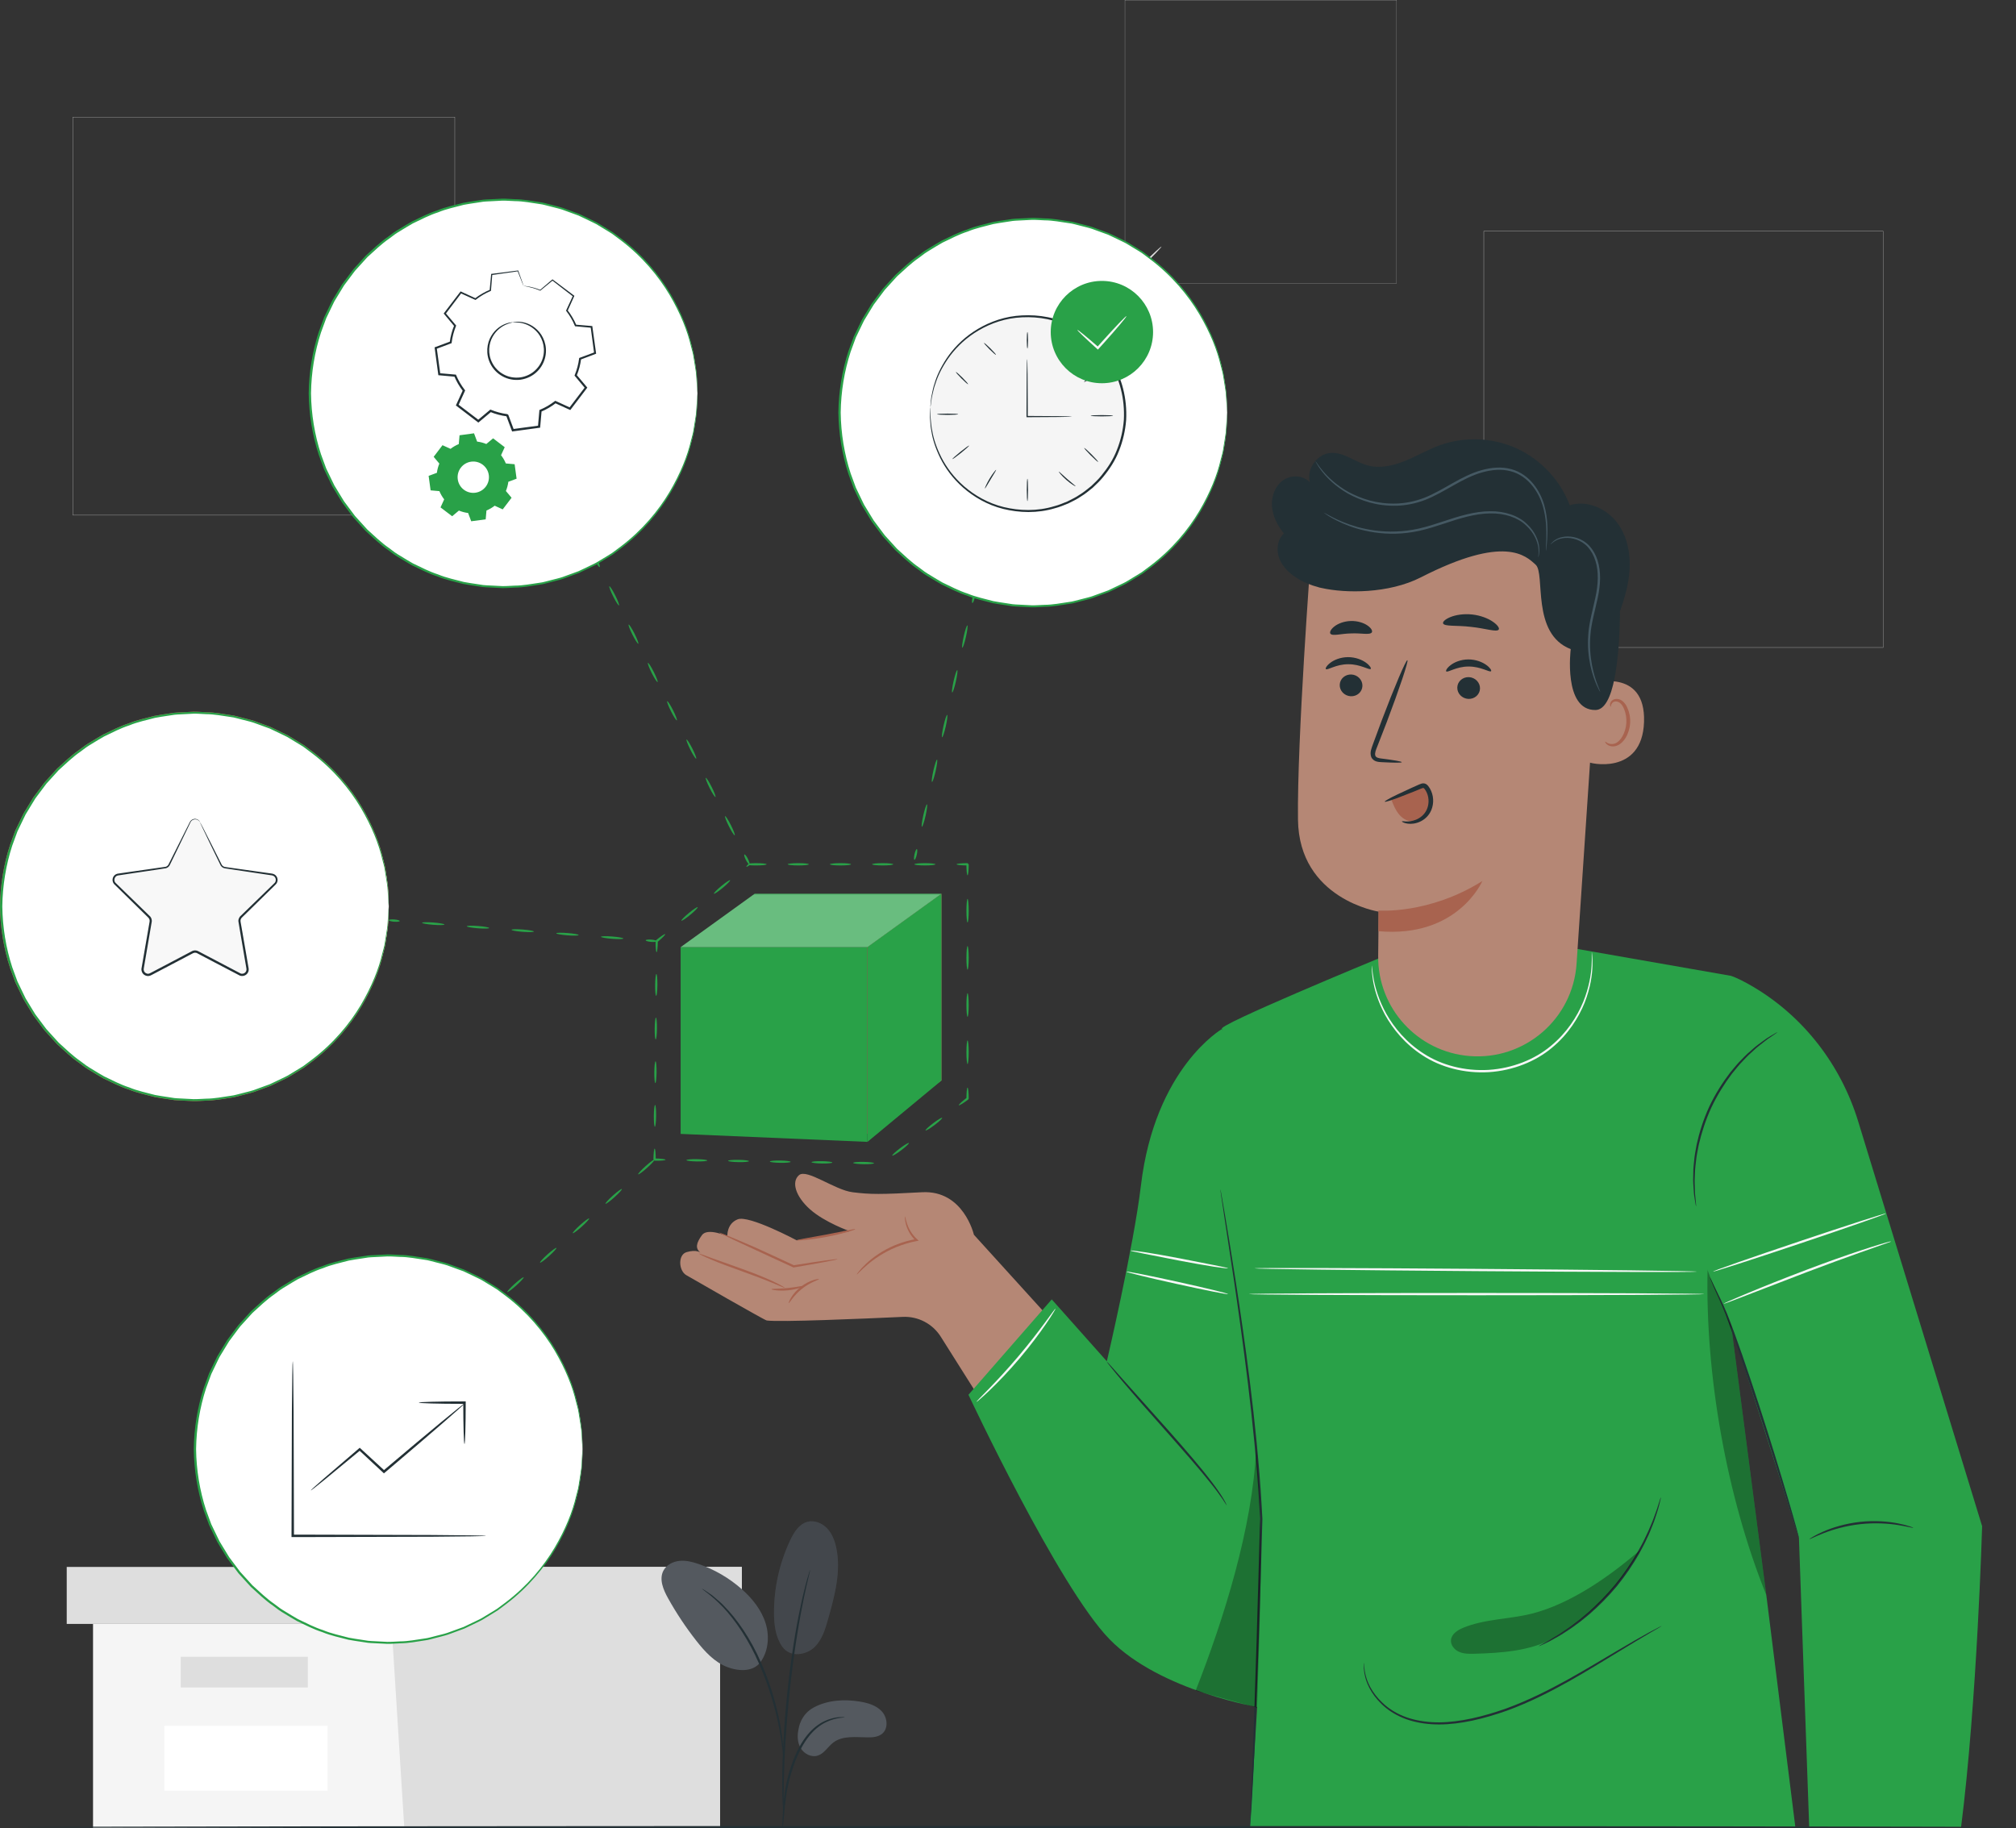 <?xml version="1.0" encoding="UTF-8"?>
<svg xmlns="http://www.w3.org/2000/svg" xmlns:xlink="http://www.w3.org/1999/xlink" width="458.04pt" height="415.42pt" version="1.2" viewBox="0 0 458.04 415.42">
  <rect x="0" y="0" width="458.04" height="415.42" fill="#333333" stroke="none"/>
  <defs>
    <filter id="alpha" x="0" y="0" width="1" height="1">
      <feColorMatrix in="SourceGraphic" values="0 0 0 0 1 0 0 0 0 1 0 0 0 0 1 0 0 0 1 0"></feColorMatrix>
    </filter>
    <mask id="mask0">
      <g filter="url(#alpha)">
        <rect width="500" height="500" fill-opacity=".3"></rect>
      </g>
    </mask>
    <clipPath id="clip2">
      <path d="m0.699 0.293h14.785v58.754h-14.785z"></path>
    </clipPath>
    <clipPath id="clip1">
      <rect width="16" height="60"></rect>
    </clipPath>
    <g id="surface1795" clip-path="url(#clip1)">
      <g clip-path="url(#clip2)">
        <path d="m14.668 59.047c0.566-20.195 1.613-38.816-0.219-58.754-0.816 17.695-7.262 38.41-13.75 54.895z"></path>
      </g>
    </g>
    <mask id="mask1">
      <g filter="url(#alpha)">
        <rect width="500" height="500" fill-opacity=".3"></rect>
      </g>
    </mask>
    <clipPath id="clip4">
      <path d="m0.977 0.414h13.371v74.012h-13.371z"></path>
    </clipPath>
    <clipPath id="clip3">
      <rect width="15" height="75"></rect>
    </clipPath>
    <g id="surface1798" clip-path="url(#clip3)">
      <g clip-path="url(#clip4)">
        <path d="m6.379 13.273s-5.75-12.855-5.359-12.855c-0.566 24.062 4.332 51.68 13.328 74.008z"></path>
      </g>
    </g>
    <mask id="mask2">
      <g filter="url(#alpha)">
        <rect width="500" height="500" fill-opacity=".3"></rect>
      </g>
    </mask>
    <clipPath id="clip6">
      <path d="m0.707 0.254h42.941v23.547h-42.941z"></path>
    </clipPath>
    <clipPath id="clip5">
      <rect width="44" height="24"></rect>
    </clipPath>
    <g id="surface1801" clip-path="url(#clip5)">
      <g clip-path="url(#clip6)">
        <path d="m23.852 20.301c-5.051 2.871-11.859 3.328-17.938 3.488-1.148 0.031-2.336 0.023-3.383-0.449-1.047-0.469-1.918-1.523-1.816-2.664 0.121-1.375 1.492-2.258 2.766-2.785 4.91-2.035 10.422-1.918 15.574-3.211 8.789-2.211 17.75-8.48 24.594-14.426-5.219 8.801-10.957 14.754-19.797 20.047"></path>
      </g>
    </g>
    <mask id="mask3">
      <g filter="url(#alpha)">
        <rect width="500" height="500" fill-opacity=".2"></rect>
      </g>
    </mask>
    <clipPath id="clip8">
      <path d="m0.906 0.684h14.539v30.176h-14.539z"></path>
    </clipPath>
    <clipPath id="clip7">
      <rect width="16" height="31"></rect>
    </clipPath>
    <g id="surface1804" clip-path="url(#clip7)">
      <g clip-path="url(#clip8)">
        <path d="m2.758 29.133c1.934 2.727 5.648 1.801 7.367 0.121 1.715-1.684 2.434-4.106 3.082-6.418 1.488-5.281 2.984-10.824 1.828-16.188-0.348-1.602-0.957-3.199-2.094-4.383-1.133-1.188-2.871-1.887-4.457-1.457-1.875 0.508-3.031 2.352-3.863 4.106-2.449 5.156-3.727 10.863-3.715 16.57 0.004 2.664 0.336 5.457 1.852 7.648"></path>
      </g>
    </g>
    <mask id="mask4">
      <g filter="url(#alpha)">
        <rect width="500" height="500" fill-opacity=".3"></rect>
      </g>
    </mask>
    <clipPath id="clip10">
      <path d="m0.699 0.102h59.25v12.133h-59.25z"></path>
    </clipPath>
    <clipPath id="clip9">
      <rect width="60" height="13"></rect>
    </clipPath>
    <g id="surface1807" clip-path="url(#clip9)">
      <g clip-path="url(#clip10)">
        <path d="m0.699 12.234 16.824-12.133h42.426l-16.824 12.133z" fill="#fff"></path>
      </g>
    </g>
    <mask id="mask5">
      <g filter="url(#alpha)">
        <rect width="500" height="500" fill-opacity=".4"></rect>
      </g>
    </mask>
    <clipPath id="clip12">
      <path d="m0.129 0.102h16.82v56.371h-16.82z"></path>
    </clipPath>
    <clipPath id="clip11">
      <rect width="17" height="57"></rect>
    </clipPath>
    <g id="surface1810" clip-path="url(#clip11)">
      <g clip-path="url(#clip12)">
        <path d="m0.125 56.473 16.824-13.941v-42.43l-16.824 12.133z"></path>
      </g>
    </g>
  </defs>
  <g fill="#dedede">
    <path d="m255.61 64.344h61.688v-64.305h-61.688zm61.723 0.039h-61.762v-64.383h61.762z"></path>
    <path d="m263.89 56.027c0.035 0.039-0.395 0.531-1.113 1.293-0.723 0.762-1.734 1.789-2.867 2.91-1.137 1.117-2.18 2.113-2.949 2.82-0.77 0.707-1.266 1.125-1.305 1.086-0.039-0.039 0.387-0.527 1.105-1.289 0.723-0.758 1.738-1.793 2.875-2.914 1.141-1.121 2.184-2.121 2.953-2.828 0.773-0.707 1.266-1.121 1.301-1.078"></path>
    <path d="m16.582 117.03h86.723v-90.406h-86.723zm86.777 0.055h-86.832v-90.512h86.832z"></path>
    <path d="m91.668 105.18c0.059-0.051 0.75 0.555 1.82 1.566 1.07 1.012 2.516 2.438 4.086 4.035 1.574 1.594 2.977 3.062 3.969 4.144 0.996 1.082 1.582 1.777 1.527 1.832-0.055 0.055-0.742-0.543-1.812-1.555-1.07-1.016-2.519-2.445-4.098-4.043-1.574-1.602-2.981-3.074-3.973-4.156-0.996-1.082-1.582-1.773-1.52-1.824"></path>
    <path d="m337.15 147.09h90.676v-94.523h-90.676zm90.73 0.059h-90.789v-94.641h90.789z"></path>
    <path d="m349.32 134.86c0.051 0.062-0.578 0.785-1.637 1.902-1.059 1.121-2.551 2.633-4.219 4.277-1.668 1.645-3.203 3.109-4.332 4.148-1.133 1.039-1.859 1.652-1.918 1.598-0.059-0.059 0.566-0.777 1.629-1.898 1.059-1.117 2.551-2.633 4.227-4.281 1.672-1.648 3.211-3.117 4.34-4.156 1.133-1.039 1.855-1.652 1.91-1.59"></path>
  </g>
  <path d="m21.137 368.98v46.316h142.44v-46.316z" fill="#f5f5f5"></path>
  <g fill="#dedede">
    <path d="m15.16 356.03v12.949h153.39v-12.949z"></path>
    <path d="m91.856 415.3h71.719v-46.316h4.981v-12.949h-79.688v11.75z"></path>
    <path d="m41.059 383.42h28.887v-6.973h-28.887z"></path>
  </g>
  <path d="m74.43 406.86h-37.09v-14.723h37.09z" fill="#fff"></path>
  <path d="m221.27 280.55s-2.336-10.164-11.766-9.656c-9.43 0.512-11.719 0.512-15.797 0-4.078-0.508-10.387-5.414-12.172-3.883-1.785 1.527-0.789 4.844 2.527 7.789 3.312 2.945 9 4.953 9 4.953l-12.055 2.07s-10.855-5.797-13.406-4.773c-2.547 1.02-2.344 3.84-2.344 3.84s-4.508-2.027-5.781-0.242c-1.273 1.785-1.582 2.977-0.309 3.996 0 0-0.836-0.828-3.18-0.137-2 0.59-1.828 4.277 4e-3 5.269l0.621 0.355s17.074 9.84 17.594 9.906c3.019 0.402 21.422-0.383 30.898-0.82 3.488-0.164 6.785 1.559 8.648 4.516l15.262 24.188 17.23-19.848z" fill="#b58775"></path>
  <g fill="#a8634f">
    <path d="m190.3 286.1c0.012 0.059-1.023 0.285-2.789 0.617-1.762 0.332-4.25 0.773-7.144 1.266l-0.074 0.012-0.07-0.031c-1.207-0.551-2.508-1.148-3.859-1.77-3.539-1.637-6.742-3.121-9.207-4.262-1.094-0.523-2.023-0.965-2.781-1.324-0.648-0.324-1.004-0.52-0.988-0.551 0.016-0.035 0.395 0.098 1.074 0.363 0.773 0.32 1.723 0.715 2.844 1.176 1.23 0.527 2.644 1.137 4.191 1.801 1.578 0.723 3.289 1.504 5.086 2.324 1.348 0.629 2.644 1.23 3.852 1.793l-0.145-0.019c2.898-0.461 5.394-0.836 7.172-1.086 1.777-0.246 2.832-0.367 2.84-0.309"></path>
    <path d="m186.08 290.63c0.047 0.152-1.945 0.656-3.859 2.199-1.941 1.516-2.879 3.344-3.019 3.262-0.129-0.027 0.648-2.062 2.695-3.668 2.027-1.629 4.188-1.922 4.184-1.793"></path>
    <path d="m205.63 276.39c0.062-8e-3 0.109 0.617 0.441 1.621 0.328 0.992 1.004 2.387 2.32 3.578l0.348 0.312-0.461 0.086c-1.43 0.27-3.043 0.723-4.68 1.391-2.797 1.152-5.07 2.738-6.57 4.031-1.512 1.285-2.309 2.242-2.375 2.18-0.027-0.019 0.148-0.277 0.496-0.719 0.355-0.438 0.898-1.047 1.633-1.738 1.461-1.383 3.754-3.059 6.617-4.234 1.672-0.684 3.332-1.129 4.797-1.367l-0.117 0.402c-1.371-1.297-2.012-2.797-2.273-3.844-0.266-1.062-0.215-1.699-0.176-1.699"></path>
    <path d="m194.34 279.27c0.043 0.148-2.871 1.082-6.57 1.766-1.852 0.348-3.539 0.582-4.762 0.703-1.227 0.125-1.992 0.148-2 0.078-0.016-0.152 2.988-0.598 6.664-1.293 1.719-0.34 3.277-0.648 4.699-0.93 1.199-0.242 1.945-0.391 1.969-0.324"></path>
    <path d="m178.3 292.61c-0.035 0.07-1.105-0.418-2.856-1.145-1.75-0.727-4.199-1.648-6.922-2.629-2.731-0.973-5.195-1.891-6.945-2.641-1.754-0.742-2.797-1.289-2.769-1.352 0.031-0.07 1.125 0.355 2.906 1.008 1.938 0.695 4.336 1.551 6.984 2.496 2.731 0.98 5.172 1.965 6.894 2.781s2.738 1.422 2.707 1.48"></path>
    <path d="m182.64 292.2c0.047 0.129-1.539 0.777-3.621 0.98-2.082 0.211-3.762-0.117-3.742-0.25 0.016-0.152 1.672-0.062 3.691-0.27 2.019-0.191 3.625-0.605 3.672-0.461"></path>
  </g>
  <path d="m277.66 233.79s-15.242 8.77-18.438 35.566c-1.664 13.973-7.746 39.953-7.746 39.953l-12.516-14.066-18.922 21.668s20.449 43.645 32.047 55.547c11.598 11.906 34.461 15.566 34.461 15.566l4.606-72.941z" fill="#29a148"></path>
  <path d="m393.3 221.73-35.227-6.164-44.91 2.231s-37.398 15.438-35.496 15.992l-7.289 72.203 18.07 34.883-4.457 74.289h123.92l-6.465-51.66-8.113-62.254 15.391 48.191 2.332 65.723h34.504c3.641-28.621 4.785-68.383 4.785-68.383l-28.16-91.98c-3.914-12.781-12.34-23.781-23.852-30.582-1.98-1.172-3.719-2.039-5.031-2.488" fill="#29a148"></path>
  <g fill="#233035">
    <path d="m277.27 270.21c8e-3 -4e-3 0.035 0.121 0.086 0.367 0.051 0.27 0.117 0.629 0.199 1.086 0.172 0.984 0.414 2.387 0.727 4.18 0.613 3.633 1.488 8.891 2.496 15.402 1.004 6.512 2.137 14.277 3.219 22.922 1.066 8.648 2.09 18.18 2.668 28.223 0.051 0.934 0.102 1.867 0.152 2.727v0.019c-0.527 19.488-1.125 37-1.672 49.637-0.277 6.316-0.531 11.418-0.75 14.938-0.113 1.73-0.207 3.09-0.27 4.047-0.035 0.438-0.066 0.785-0.086 1.047-0.023 0.238-0.039 0.359-0.047 0.359-8e-3 0-0.012-0.125-4e-3 -0.359 8e-3 -0.266 0.019-0.613 0.035-1.055 0.039-0.957 0.098-2.312 0.176-4.051 0.137-3.551 0.34-8.645 0.586-14.941 0.449-12.637 0.988-30.148 1.512-49.633v0.019c-0.051-0.863-0.102-1.789-0.152-2.723-0.578-10.027-1.586-19.551-2.625-28.195-1.055-8.641-2.148-16.41-3.106-22.926-0.984-6.488-1.777-11.754-2.332-15.426-0.27-1.801-0.48-3.207-0.629-4.195-0.062-0.461-0.113-0.824-0.152-1.094-0.031-0.246-0.043-0.375-0.031-0.375"></path>
    <path d="m385.36 274.12c-0.019 4e-3 -0.059-0.152-0.113-0.457-0.062-0.367-0.133-0.809-0.223-1.336-0.043-0.301-0.094-0.621-0.145-0.973-0.043-0.352-0.055-0.742-0.086-1.16-0.043-0.832-0.148-1.785-0.094-2.84 0.012-0.527 0.023-1.082 0.035-1.652 0.019-0.578 0.109-1.168 0.164-1.789 0.082-1.238 0.352-2.539 0.598-3.91 0.602-2.723 1.52-5.664 2.867-8.594 1.383-2.914 3.047-5.508 4.746-7.719 0.895-1.07 1.719-2.109 2.613-2.973 0.441-0.438 0.84-0.887 1.27-1.27 0.43-0.379 0.844-0.742 1.242-1.094 0.773-0.719 1.57-1.246 2.238-1.75 0.34-0.246 0.645-0.484 0.945-0.68 0.297-0.184 0.578-0.355 0.836-0.512 0.461-0.273 0.848-0.5 1.168-0.688 0.266-0.152 0.414-0.223 0.422-0.211 8e-3 0.019-0.117 0.121-0.371 0.301-0.301 0.211-0.668 0.465-1.109 0.77-0.246 0.168-0.516 0.348-0.805 0.543-0.289 0.207-0.586 0.457-0.914 0.711-0.645 0.523-1.418 1.066-2.168 1.797-0.387 0.352-0.789 0.719-1.207 1.102-0.418 0.387-0.805 0.84-1.234 1.277-0.871 0.867-1.672 1.906-2.547 2.969-1.656 2.199-3.289 4.769-4.652 7.644-1.328 2.891-2.25 5.793-2.871 8.477-0.254 1.352-0.539 2.633-0.641 3.859-0.062 0.609-0.156 1.195-0.188 1.762-0.023 0.566-0.047 1.113-0.07 1.637-0.078 1.043 4e-3 1.988 0.016 2.816 0.016 0.414 0.016 0.801 0.043 1.156 0.035 0.348 0.07 0.668 0.102 0.969 0.047 0.531 0.09 0.973 0.121 1.34 0.023 0.312 0.027 0.473 0.012 0.477"></path>
    <path d="m408.72 349.44c-0.019 8e-3 -0.098-0.199-0.23-0.598-0.148-0.445-0.332-1.023-0.566-1.734-0.492-1.574-1.176-3.746-2.012-6.406-1.691-5.41-4.019-12.883-6.695-21.109-2.68-8.219-5.16-15.656-7.156-20.945-1.039-2.629-2.051-4.691-2.668-6.152-0.316-0.73-0.547-1.301-0.695-1.691-0.152-0.391-0.223-0.598-0.203-0.605 0.016-4e-3 0.117 0.188 0.297 0.566 0.203 0.426 0.465 0.973 0.785 1.645 0.672 1.434 1.738 3.469 2.828 6.098 2.094 5.285 4.625 12.695 7.309 20.926 2.676 8.23 4.949 15.727 6.555 21.164 0.801 2.719 1.43 4.926 1.852 6.453 0.191 0.727 0.348 1.309 0.473 1.766 0.102 0.406 0.145 0.621 0.129 0.625"></path>
    <path d="m434.71 347.14c-0.027 0.09-1.34-0.297-3.508-0.633-2.164-0.344-5.207-0.555-8.531-0.195-3.324 0.367-6.25 1.23-8.289 2.031-2.043 0.797-3.242 1.457-3.289 1.375-0.016-0.031 0.27-0.223 0.805-0.535 0.527-0.324 1.328-0.734 2.344-1.18 2.031-0.898 4.992-1.836 8.375-2.211 3.379-0.363 6.473-0.09 8.648 0.352 1.09 0.219 1.961 0.441 2.547 0.645 0.59 0.195 0.906 0.316 0.898 0.352"></path>
    <path d="m278.73 342.05c-0.039 0.019-0.348-0.488-0.934-1.391-0.609-0.883-1.512-2.148-2.723-3.648-2.387-3.019-5.894-7.023-9.793-11.43-3.902-4.398-7.434-8.395-9.922-11.344-1.242-1.473-2.242-2.672-2.91-3.519-0.672-0.848-1.031-1.324-1.004-1.348 0.027-0.023 0.441 0.41 1.16 1.215 0.773 0.871 1.797 2.023 3.031 3.414 2.625 2.938 6.144 6.879 10.035 11.238 3.898 4.406 7.371 8.457 9.695 11.547 1.176 1.535 2.039 2.844 2.602 3.769 0.281 0.461 0.461 0.844 0.59 1.098 0.129 0.254 0.188 0.391 0.172 0.398"></path>
  </g>
  <use transform="translate(270.95 328.97)" width="100%" height="100%" mask="url(#mask0)" xlink:href="#surface1795"></use>
  <use transform="translate(386.95 287.97)" width="100%" height="100%" mask="url(#mask1)" xlink:href="#surface1798"></use>
  <path d="m377.52 369.45c8e-3 0.016-0.227 0.168-0.688 0.438-0.504 0.293-1.176 0.684-2.023 1.176-1.746 1.031-4.277 2.523-7.371 4.426-3.102 1.887-6.777 4.164-10.965 6.531-4.191 2.344-8.914 4.781-14.141 6.684-5.238 1.844-10.469 3.106-15.324 3.121-2.422 4e-3 -4.731-0.324-6.793-0.961-2.066-0.641-3.863-1.629-5.297-2.777-2.871-2.324-4.301-5.117-4.754-7.102-0.246-0.992-0.301-1.793-0.309-2.328 0.012-0.539 0.027-0.816 0.047-0.816 0.078-8e-3 -0.082 1.145 0.457 3.094 0.504 1.934 1.953 4.629 4.789 6.863 1.414 1.105 3.168 2.047 5.191 2.652s4.285 0.91 6.664 0.895c4.773-0.039 9.953-1.301 15.148-3.129 5.191-1.887 9.891-4.301 14.086-6.613 4.188-2.34 7.883-4.582 11.012-6.43 3.117-1.859 5.68-3.305 7.461-4.285 0.863-0.457 1.555-0.82 2.07-1.09 0.477-0.246 0.73-0.367 0.738-0.348" fill="#233035"></path>
  <path d="m377.37 340.16c0.035 8e-3 -0.102 0.625-0.383 1.742-0.137 0.559-0.316 1.234-0.586 2.008-0.258 0.773-0.52 1.668-0.918 2.617-0.371 0.957-0.789 2.004-1.324 3.09-0.484 1.109-1.117 2.238-1.762 3.438-1.355 2.359-3.016 4.859-4.996 7.297-2.008 2.422-4.137 4.535-6.184 6.328-1.051 0.867-2.031 1.707-3.027 2.402-0.961 0.734-1.906 1.348-2.773 1.898-0.852 0.578-1.68 1.008-2.387 1.414-0.703 0.414-1.336 0.727-1.855 0.965-1.039 0.492-1.617 0.75-1.633 0.719-0.016-0.031 0.535-0.352 1.539-0.898 0.504-0.266 1.117-0.602 1.805-1.039 0.688-0.426 1.5-0.875 2.328-1.469 0.852-0.566 1.777-1.191 2.719-1.938 0.973-0.699 1.938-1.547 2.969-2.414 2.012-1.797 4.109-3.902 6.094-6.301 1.965-2.414 3.617-4.879 4.988-7.203 0.648-1.18 1.289-2.289 1.789-3.383 0.543-1.07 0.977-2.102 1.367-3.043 0.422-0.934 0.703-1.812 0.988-2.574 0.293-0.758 0.5-1.426 0.664-1.973 0.34-1.09 0.543-1.691 0.578-1.684" fill="#233035"></path>
  <g fill="#f8f8f8">
    <path d="m279.04 294.04c-0.031 0.141-5.238-0.887-11.633-2.297-6.394-1.406-11.551-2.664-11.52-2.805 0.027-0.141 5.238 0.887 11.633 2.297 6.394 1.41 11.551 2.664 11.52 2.805"></path>
    <path d="m279.04 288.18c-8e-3 0.066-1.27-0.062-3.293-0.371-2.019-0.309-4.801-0.805-7.863-1.387-2.984-0.586-5.684-1.117-7.836-1.539-2-0.402-3.238-0.66-3.227-0.73 8e-3 -0.07 1.27 0.059 3.293 0.367 2.019 0.309 4.801 0.805 7.867 1.387 2.981 0.586 5.68 1.117 7.832 1.539 2 0.402 3.238 0.66 3.227 0.734"></path>
    <path d="m385.55 288.94c-4e-3 0.145-22.512 0.09-50.273-0.117-27.77-0.207-50.273-0.492-50.273-0.637 4e-3 -0.145 22.508-0.094 50.277 0.117 27.762 0.207 50.27 0.492 50.27 0.637"></path>
    <path d="m387.22 294.04c0 0.145-23.164 0.262-51.73 0.262-28.578 0-51.738-0.117-51.738-0.262 0-0.145 23.16-0.258 51.738-0.258 28.566 0 51.73 0.113 51.73 0.258"></path>
    <path d="m429.37 282.16c0-8e-3 0.039-0.019 0.121-0.023-0.043 0.117-0.09 0.039-0.152 0.062l-0.047 4e-3h-0.043l4e-3 -0.098h0.121l0.316-4e-3 -0.305 0.113c-1.848 0.676-9.582 3.297-18.715 6.773-5.215 2.008-9.934 3.82-13.457 5.176-1.656 0.637-3.031 1.16-4.082 1.562-0.969 0.363-1.508 0.547-1.523 0.512-0.012-0.031 0.504-0.281 1.445-0.699 0.945-0.418 2.316-1.008 4.023-1.715 3.406-1.422 8.137-3.328 13.41-5.32 9.141-3.484 16.949-5.945 18.867-6.394l0.012 0.105-0.109-0.012h-8e-3l4e-3 -0.098h4e-3l0.016 4e-3 0.023 4e-3 0.047 4e-3c0.059 0.031 0.113-0.043 0.145 0.078-0.078-0.016-0.117-0.027-0.117-0.035"></path>
    <path d="m428.55 275.7c0.043 0.137-8.734 3.211-19.609 6.863-10.879 3.656-19.73 6.508-19.777 6.371-0.043-0.137 8.734-3.211 19.613-6.863 10.875-3.656 19.727-6.508 19.773-6.371"></path>
    <path d="m361.66 216.31c0.019-4e-3 0.051 0.273 0.094 0.805 0.062 0.531 0.078 1.316 0.059 2.328-0.051 2.023-0.449 4.977-1.77 8.367-1.352 3.356-3.691 7.16-7.418 10.246-3.688 3.109-8.828 5.203-14.383 5.559-5.555 0.324-10.914-1.129-14.953-3.766-4.074-2.609-6.863-6.102-8.609-9.27-1.723-3.207-2.481-6.086-2.777-8.086-0.141-1.004-0.219-1.785-0.223-2.32-0.023-0.531-0.023-0.809-8e-3 -0.809 0.019-4e-3 0.059 0.273 0.113 0.801 0.035 0.531 0.148 1.305 0.316 2.293 0.355 1.973 1.16 4.805 2.902 7.945 1.762 3.098 4.535 6.508 8.543 9.039 3.969 2.562 9.219 3.969 14.664 3.652 5.445-0.352 10.484-2.383 14.109-5.41 3.668-3 6.008-6.719 7.379-10.012 1.348-3.328 1.801-6.238 1.91-8.238 0.051-1.004 0.066-1.785 0.039-2.316-8e-3 -0.527-4e-3 -0.809 0.012-0.809"></path>
    <path d="m239.83 297.32c0.031 0.019-0.16 0.363-0.527 0.965-0.363 0.605-0.922 1.465-1.633 2.508-1.426 2.086-3.508 4.898-6 7.844-2.496 2.941-4.93 5.457-6.754 7.203-0.914 0.875-1.668 1.566-2.207 2.023-0.535 0.461-0.84 0.703-0.867 0.68-0.023-0.027 0.238-0.32 0.73-0.828 0.57-0.586 1.266-1.297 2.082-2.137 1.754-1.809 4.133-4.348 6.617-7.281 2.484-2.93 4.602-5.691 6.098-7.719 0.691-0.945 1.281-1.746 1.766-2.406 0.418-0.566 0.664-0.871 0.695-0.852"></path>
  </g>
  <use transform="translate(328.95 351.97)" width="100%" height="100%" mask="url(#mask2)" xlink:href="#surface1801"></use>
  <g>
    <path d="m333.89 239.95c-11.801-0.941-20.871-10.855-20.766-22.695 0.051-5.617 0.109-10.113 0.109-10.113s-18.105-2.812-18.328-20.914c-0.227-18.102 2.914-59.668 2.914-59.668 20.953-9.008 45.141-5.965 63.215 7.945l2.684 2.066-5.516 82.395c-0.84 12.547-11.777 21.984-24.312 20.984" fill="#b58775"></path>
    <path d="m313.2 206.89s11.441 0.93 23.598-6.707c0 0-5.574 13.027-23.641 11.395z" fill="#a8634f"></path>
    <path d="m361.49 155.32c0.309-0.133 12.438-3.68 12.039 8.695-0.395 12.375-12.738 9.426-12.746 9.07-0.012-0.355 0.707-17.766 0.707-17.766" fill="#b58775"></path>
    <path d="m364.71 168.52c0.055-0.039 0.211 0.156 0.57 0.336 0.348 0.176 0.957 0.305 1.609 0.086 1.324-0.438 2.488-2.481 2.621-4.707 0.066-1.129-0.133-2.207-0.504-3.106-0.352-0.918-0.914-1.57-1.57-1.707-0.648-0.172-1.129 0.207-1.289 0.547-0.18 0.344-0.109 0.594-0.172 0.613-0.035 0.027-0.262-0.219-0.145-0.727 0.059-0.242 0.211-0.531 0.512-0.758 0.305-0.234 0.746-0.344 1.203-0.277 0.949 0.094 1.781 1 2.188 1.988 0.461 0.996 0.715 2.211 0.641 3.477-0.16 2.488-1.512 4.781-3.316 5.242-0.879 0.199-1.598-0.086-1.961-0.391-0.375-0.316-0.43-0.598-0.387-0.617" fill="#a8634f"></path>
  </g>
  <g fill="#233035">
    <path d="m304.39 155.59c-0.051 1.367 1.066 2.531 2.492 2.609 1.422 0.074 2.617-0.965 2.664-2.332 0.047-1.363-1.066-2.531-2.488-2.609-1.426-0.074-2.621 0.969-2.668 2.332"></path>
    <path d="m301.25 152.03c0.32 0.336 2.277-1.113 5.062-1.105 2.777-0.031 4.816 1.398 5.121 1.059 0.145-0.152-0.18-0.762-1.07-1.406-0.875-0.645-2.367-1.273-4.098-1.266-1.734 0.012-3.191 0.648-4.031 1.301-0.855 0.656-1.145 1.266-0.984 1.418"></path>
    <path d="m331.1 156.19c-0.047 1.367 1.07 2.531 2.492 2.609 1.422 0.078 2.617-0.965 2.668-2.332 0.047-1.363-1.07-2.531-2.492-2.609-1.426-0.074-2.617 0.969-2.668 2.332"></path>
    <path d="m328.59 152.55c0.32 0.336 2.281-1.113 5.062-1.105 2.777-0.031 4.816 1.398 5.121 1.059 0.148-0.152-0.176-0.762-1.07-1.406-0.875-0.645-2.367-1.273-4.098-1.266-1.734 8e-3 -3.191 0.648-4.027 1.301-0.855 0.656-1.145 1.266-0.988 1.418"></path>
    <path d="m318.49 173.18c0.016-0.16-1.715-0.457-4.516-0.816-0.711-0.074-1.383-0.215-1.504-0.699-0.168-0.512 0.129-1.277 0.473-2.106 0.668-1.719 1.367-3.519 2.102-5.406 2.918-7.703 5.031-14.035 4.719-14.148-0.312-0.117-2.93 6.031-5.848 13.734-0.699 1.898-1.371 3.711-2.012 5.441-0.266 0.809-0.73 1.723-0.367 2.789 0.191 0.527 0.711 0.914 1.168 1.039 0.457 0.137 0.855 0.145 1.207 0.168 2.82 0.148 4.566 0.164 4.578 4e-3"></path>
    <path d="m327.87 141.64c0.273 0.754 3.051 0.398 6.316 0.793 3.269 0.324 5.902 1.281 6.336 0.602 0.191-0.324-0.266-1.035-1.332-1.766-1.051-0.734-2.738-1.426-4.695-1.645-1.961-0.215-3.754 0.098-4.941 0.578-1.199 0.484-1.801 1.078-1.684 1.438"></path>
    <path d="m302.27 143.98c0.488 0.629 2.402-0.023 4.707-0.055 2.305-0.113 4.258 0.422 4.707-0.238 0.195-0.32-0.109-0.953-0.965-1.551-0.84-0.594-2.246-1.082-3.828-1.035-1.582 0.051-2.957 0.621-3.758 1.27-0.812 0.648-1.082 1.301-0.863 1.609"></path>
    <path d="m289 115.13c-0.195-2.242 0.641-4.648 2.469-5.969 1.824-1.32 4.656-1.234 6.141 0.461-0.852-3.023 1.621-6.512 4.754-6.711 2.953-0.184 5.469 2.043 8.324 2.828 2.785 0.762 5.773 0.102 8.449-0.977 2.68-1.078 5.184-2.566 7.898-3.559 5.656-2.066 12.125-1.805 17.598 0.707 5.473 2.512 9.887 7.246 12.008 12.887 3.957-1.238 8.457 0.77 10.898 4.125 2.441 3.352 3.066 7.758 2.582 11.875-0.328 2.785-1.137 5.473-2.07 8.125 0 0.23 0.023 0.461 0.019 0.691-0.188 9.957-1.312 21.645-5.562 21.711-7.398 0.113-5.637-13.832-5.637-13.832-9.082-3.512-5.699-17.121-7.969-19.184-2.273-2.066-7.023-6.863-26.043 2.856-7.383 3.777-17.203 3.656-22.562 2.441-0.156-0.035-0.316-0.059-0.473-0.098-0.035-8e-3 -0.078-0.012-0.109-0.019-0.059-0.016-0.102-0.047-0.16-0.066-1.707-0.441-3.356-1.105-4.875-2.066-1.723-1.09-3.289-2.566-4.019-4.469-0.73-1.902-0.457-4.277 1.035-5.668-1.402-1.762-2.5-3.844-2.695-6.09"></path>
  </g>
  <path d="m316.13 181.73c0.438 1.102 0.883 2.227 1.613 3.16 0.73 0.938 1.801 1.676 2.984 1.734 1.266 0.059 2.484-0.688 3.188-1.738 0.707-1.051 0.945-2.363 0.891-3.625-0.051-1.145-0.574-2.508-1.711-2.641-0.473-0.059-0.938 0.125-1.379 0.305-1.992 0.805-3.981 1.613-5.973 2.422" fill="#a8634f"></path>
  <path d="m318.52 186.64c0.031-0.188 1.344 0.348 3.188-0.391 0.891-0.359 1.867-1.07 2.406-2.191 0.539-1.102 0.645-2.598 0.078-3.902-0.133-0.328-0.328-0.629-0.52-0.895-0.238-0.246-0.195-0.234-0.453-0.199-0.242 0.066-0.637 0.25-0.957 0.375-0.332 0.137-0.66 0.27-0.98 0.402-1.277 0.516-2.434 0.969-3.41 1.332-1.957 0.73-3.195 1.113-3.254 0.98-0.055-0.137 1.078-0.766 2.957-1.676 0.938-0.453 2.066-0.977 3.324-1.543 0.316-0.141 0.637-0.285 0.965-0.43 0.348-0.145 0.613-0.301 1.09-0.449 0.234-0.066 0.562-0.105 0.887 0.023 0.316 0.129 0.512 0.344 0.66 0.52 0.266 0.355 0.5 0.723 0.668 1.133 0.703 1.633 0.535 3.438-0.18 4.777-0.73 1.367-1.977 2.137-3.031 2.449-1.074 0.332-2 0.254-2.586 0.102-0.594-0.156-0.871-0.359-0.852-0.418" fill="#233035"></path>
  <g fill="#455963">
    <path d="m349.5 126.62c-0.07-8e-3 0.188-0.789 8e-3 -2.191-0.172-1.379-0.953-3.394-2.828-5.086-1.82-1.734-4.82-2.773-8.148-2.691-3.352 0.031-6.91 1.129-10.59 2.371-1.848 0.609-3.672 1.188-5.481 1.59-1.812 0.391-3.594 0.602-5.293 0.645-3.41 0.102-6.457-0.453-8.918-1.176-2.461-0.746-4.336-1.66-5.582-2.363-0.625-0.348-1.09-0.652-1.402-0.867-0.312-0.211-0.469-0.328-0.461-0.344 0.031-0.051 0.691 0.387 1.965 1.027 1.262 0.645 3.144 1.492 5.586 2.188 2.441 0.664 5.449 1.168 8.797 1.043 1.672-0.055 3.418-0.273 5.195-0.664 1.777-0.398 3.578-0.977 5.426-1.586 3.676-1.238 7.309-2.352 10.75-2.352 3.418-0.062 6.551 1.059 8.414 2.906 1.914 1.789 2.664 3.906 2.777 5.336 0.117 1.453-0.215 2.215-0.215 2.215"></path>
    <path d="m363.57 157.21c-0.016 8e-3 -0.098-0.121-0.238-0.379-0.145-0.258-0.332-0.645-0.562-1.156-0.453-1.016-1.016-2.543-1.441-4.496-0.41-1.957-0.672-4.352-0.465-7 0.164-2.66 0.992-5.469 1.613-8.41 0.645-2.93 0.793-5.852 0.019-8.316-0.375-1.23-0.98-2.309-1.734-3.156-0.762-0.828-1.691-1.391-2.602-1.703-1.844-0.648-3.504-0.355-4.469 0.113-0.973 0.496-1.344 1.02-1.391 0.973 0 0 0.309-0.578 1.297-1.156 0.977-0.551 2.723-0.926 4.684-0.289 0.969 0.309 1.973 0.887 2.805 1.766 0.816 0.883 1.473 2.023 1.879 3.305 0.84 2.57 0.688 5.609 0.035 8.574-0.633 2.981-1.461 5.742-1.648 8.34-0.227 2.594-0.012 4.949 0.348 6.887 0.371 1.938 0.875 3.461 1.266 4.492 0.387 1.035 0.648 1.594 0.605 1.613"></path>
    <path d="m351.24 125.16c-0.019 0-0.016-0.25 8e-3 -0.727 0.019-0.527 0.047-1.215 0.078-2.074 0.019-1.789 0.074-4.445-0.836-7.519-0.469-1.52-1.23-3.125-2.418-4.566-1.176-1.434-2.828-2.691-4.852-3.203-2.019-0.551-4.285-0.359-6.481 0.262-2.211 0.625-4.34 1.727-6.477 2.938-2.141 1.207-4.234 2.438-6.426 3.305-2.195 0.844-4.461 1.289-6.617 1.328-2.164 0.051-4.219-0.227-6.066-0.742-1.844-0.523-3.492-1.238-4.918-2.027-2.832-1.629-4.711-3.547-5.824-4.973-0.57-0.703-0.941-1.305-1.18-1.719-0.246-0.41-0.367-0.629-0.348-0.637 0.016-8e-3 0.168 0.191 0.438 0.578 0.27 0.395 0.66 0.969 1.254 1.648 1.148 1.367 3.039 3.215 5.844 4.773 1.414 0.754 3.035 1.434 4.852 1.93 1.816 0.484 3.828 0.738 5.934 0.68 2.109-0.055 4.301-0.496 6.441-1.324 2.137-0.852 4.207-2.07 6.356-3.285 2.141-1.211 4.32-2.34 6.594-2.973 2.262-0.633 4.625-0.832 6.75-0.238 2.137 0.559 3.867 1.898 5.066 3.402 1.219 1.508 1.98 3.168 2.438 4.738 0.887 3.16 0.762 5.84 0.684 7.633-0.055 0.906-0.125 1.605-0.18 2.078-0.055 0.469-0.094 0.719-0.113 0.715"></path>
  </g>
  <path d="m458.04 415.16c0 0.145-101.62 0.258-226.96 0.258-125.38 0-226.98-0.113-226.98-0.258s101.61-0.262 226.98-0.262c125.33 0 226.96 0.117 226.96 0.262" fill="#233035"></path>
  <path d="m177.71 374.11c1.934 2.727 5.648 1.801 7.367 0.121 1.715-1.684 2.434-4.106 3.082-6.418 1.488-5.281 2.984-10.824 1.828-16.188-0.348-1.602-0.957-3.199-2.094-4.383-1.133-1.188-2.871-1.887-4.457-1.457-1.875 0.508-3.031 2.352-3.863 4.106-2.449 5.156-3.727 10.863-3.715 16.57 4e-3 2.664 0.336 5.457 1.852 7.648" fill="#54595f"></path>
  <use transform="translate(174.95 344.97)" width="100%" height="100%" mask="url(#mask3)" xlink:href="#surface1804"></use>
  <path d="m184.96 387.92c3.121-1.637 6.812-1.867 10.293-1.312 1.867 0.297 3.82 0.848 5.098 2.242 1.281 1.398 1.535 3.863 0.082 5.078-0.863 0.723-2.074 0.84-3.203 0.832-2.723-0.016-5.746-0.477-7.91 1.176-1.234 0.941-2.055 2.5-3.535 2.965-1.449 0.457-3.09-0.387-3.867-1.695-0.777-1.305-0.812-2.941-0.465-4.418 0 0 0.363-3.223 3.508-4.867" fill="#54595f"></path>
  <path d="m172.47 378.06c2.066-2.481 2.441-6.082 1.5-9.168-0.945-3.09-3.051-5.707-5.473-7.84-2.84-2.504-6.172-4.441-9.75-5.68-1.406-0.484-2.891-0.867-4.371-0.715-1.484 0.148-2.973 0.914-3.656 2.238-1.012 1.957-0.016 4.316 1.055 6.238 1.887 3.391 4.043 6.633 6.438 9.684 1.926 2.453 4.133 4.875 7.051 5.973 2.922 1.098 5.949 0.949 7.484-1.082" fill="#54595f"></path>
  <g fill="#233035">
    <path d="m177.82 415.38c0.035 0 0.09-0.441 0.164-1.246 0.082-0.906 0.188-2.043 0.312-3.394 0.148-1.43 0.348-3.129 0.734-4.981 0.383-1.848 0.992-3.852 1.773-5.883 0.812-2.023 1.805-3.859 2.969-5.332 1.156-1.48 2.504-2.551 3.773-3.176 1.266-0.633 2.402-0.895 3.188-1.012 0.793-0.086 1.238-0.152 1.238-0.188 0-0.035-0.445-0.035-1.258-0.012-0.809 0.059-1.992 0.27-3.328 0.887-1.336 0.602-2.769 1.691-3.981 3.203-1.223 1.504-2.254 3.383-3.078 5.438-0.797 2.07-1.395 4.094-1.762 5.981-0.367 1.887-0.527 3.602-0.633 5.043-0.098 1.441-0.133 2.609-0.148 3.414-0.012 0.809 0 1.254 0.035 1.258"></path>
    <path d="m178.04 412.77c0.016 0 0.027-0.199 0.027-0.578-4e-3 -0.434-8e-3 -0.98-0.012-1.648-0.012-1.434-0.023-3.504 0.039-6.062 0.098-5.117 0.496-12.18 1.301-19.949 0.812-7.769 1.91-14.762 2.918-19.781 0.234-1.254 0.477-2.387 0.703-3.379 0.215-0.992 0.398-1.848 0.578-2.543 0.152-0.652 0.277-1.184 0.375-1.605 0.082-0.367 0.113-0.562 0.098-0.57-0.016-4e-3 -0.082 0.184-0.195 0.543-0.125 0.418-0.281 0.941-0.473 1.582-0.207 0.688-0.418 1.539-0.664 2.527-0.25 0.988-0.52 2.117-0.777 3.375-1.102 5.012-2.258 12.012-3.07 19.797-0.809 7.785-1.152 14.871-1.156 20-0.016 2.562 0.051 4.641 0.125 6.074 0.043 0.668 0.082 1.215 0.109 1.645 0.031 0.379 0.055 0.574 0.074 0.574"></path>
    <path d="m177.99 399.11c0.035-4e-3 0.027-0.613-0.019-1.727-0.07-1.105-0.23-2.703-0.555-4.664-0.344-1.953-0.816-4.273-1.559-6.793-0.703-2.527-1.668-5.258-2.891-8.031-2.391-5.582-5.621-10.141-8.426-12.957-0.66-0.75-1.391-1.289-1.977-1.816-0.301-0.254-0.57-0.508-0.844-0.707-0.273-0.188-0.527-0.359-0.766-0.52-0.922-0.625-1.438-0.949-1.457-0.922-0.082 0.113 2.066 1.359 4.781 4.215 2.703 2.852 5.848 7.379 8.219 12.914 1.211 2.75 2.18 5.453 2.906 7.957 0.758 2.496 1.27 4.789 1.652 6.727 0.367 1.938 0.582 3.519 0.715 4.617 0.109 1.098 0.184 1.707 0.219 1.707"></path>
  </g>
  <g>
    <path d="m197.07 259.45-42.426-1.809v-42.43h42.426z" fill="#29a148"></path>
    <path d="m197.07 257.64 16.824-12.133v-42.43l-16.824 12.133z" fill="#e64f59"></path>
    <path d="m154.65 215.21 16.824-12.133h42.426l-16.824 12.133z" fill="#29a148"></path>
    <path d="m197.07 259.45 16.824-13.941v-42.43l-16.824 12.133z" fill="#29a148"></path>
  </g>
  <use transform="translate(153.95 202.97)" width="100%" height="100%" mask="url(#mask4)" xlink:href="#surface1807"></use>
  <g fill="#29a148">
    <use transform="translate(196.95 202.97)" width="100%" height="100%" mask="url(#mask5)" xlink:href="#surface1810"></use>
    <g>
      <path d="m219.83 247.12c0.145 0 0.262 1.117 0.262 2.5-0.207 0.414-0.059 0.113-0.105 0.207l-8e-3 8e-3 -0.016 0.012-0.023 0.019-0.055 0.035-0.102 0.078-0.199 0.145c-0.121 0.086-0.246 0.176-0.383 0.273-0.246 0.168-0.473 0.316-0.668 0.434-0.387 0.238-0.652 0.352-0.695 0.297-0.043-0.059 0.141-0.281 0.473-0.59 0.168-0.156 0.371-0.332 0.602-0.523 0.129-0.105 0.25-0.203 0.363-0.297l0.195-0.152 0.152-0.117 0.027-0.019 0.012-8e-3 8e-3 -8e-3h4e-3c-0.047 0.09 0.105-0.211-0.102 0.207 0-1.383 0.117-2.5 0.258-2.5"></path>
      <path d="m219.83 236.4c0.145 0 0.262 1.199 0.262 2.68 0 1.48-0.117 2.68-0.262 2.68-0.141 0-0.258-1.199-0.258-2.68 0-1.48 0.117-2.68 0.258-2.68"></path>
      <path d="m219.83 225.68c0.145 0 0.262 1.199 0.262 2.68 0 1.48-0.117 2.68-0.262 2.68-0.141 0-0.258-1.199-0.258-2.68 0-1.48 0.117-2.68 0.258-2.68"></path>
      <path d="m219.83 214.96c0.145 0 0.262 1.199 0.262 2.68s-0.117 2.68-0.262 2.68c-0.141 0-0.258-1.199-0.258-2.68s0.117-2.68 0.258-2.68"></path>
      <path d="m219.83 204.24c0.145 0 0.262 1.199 0.262 2.68s-0.117 2.68-0.262 2.68c-0.141 0-0.258-1.199-0.258-2.68s0.117-2.68 0.258-2.68"></path>
      <path d="m217.33 196.38c0-0.145 1.121-0.258 2.5-0.258 0.523 0.52 0.145 0.145 0.262 0.262v0.254l-4e-3 0.246c-8e-3 0.148-0.012 0.305-0.016 0.469-0.012 0.301-0.031 0.57-0.055 0.797-0.051 0.453-0.113 0.73-0.188 0.73-0.07 0-0.137-0.277-0.184-0.73-0.023-0.227-0.043-0.496-0.055-0.797-4e-3 -0.164-0.012-0.32-0.016-0.469l-4e-3 -0.246v-0.254c0.117 0.113-0.262-0.262 0.258 0.258-1.379 0-2.5-0.117-2.5-0.262"></path>
      <path d="m207.74 196.38c0-0.145 1.074-0.258 2.398-0.258s2.398 0.113 2.398 0.258-1.074 0.262-2.398 0.262-2.398-0.117-2.398-0.262"></path>
      <path d="m198.15 196.38c0-0.145 1.074-0.258 2.398-0.258 1.324 0 2.398 0.113 2.398 0.258s-1.074 0.262-2.398 0.262c-1.324 0-2.398-0.117-2.398-0.262"></path>
      <path d="m188.56 196.38c0-0.145 1.074-0.258 2.398-0.258s2.394 0.113 2.394 0.258-1.07 0.262-2.394 0.262-2.398-0.117-2.398-0.262"></path>
      <path d="m178.97 196.38c0-0.145 1.07-0.258 2.394-0.258 1.328 0 2.398 0.113 2.398 0.258s-1.07 0.262-2.398 0.262c-1.324 0-2.394-0.117-2.394-0.262"></path>
      <path d="m169.58 196.94c-0.051-0.062 0.164-0.332 0.543-0.711l0.039-0.039 0.09-8e-3c0.41-0.035 0.941-0.059 1.523-0.059 1.328 0 2.398 0.113 2.398 0.258s-1.07 0.262-2.398 0.262c-0.582 0-1.113-0.023-1.523-0.059l0.129-0.047c-0.441 0.305-0.75 0.465-0.801 0.402"></path>
      <path d="m162.2 203.06c-0.094-0.109 0.66-0.887 1.68-1.73 1.016-0.848 1.918-1.441 2.008-1.332 0.094 0.109-0.66 0.887-1.676 1.73-1.02 0.848-1.922 1.441-2.012 1.332"></path>
      <path d="m154.82 209.19c-0.09-0.109 0.66-0.887 1.68-1.73 1.02-0.848 1.922-1.441 2.012-1.332 0.094 0.109-0.66 0.887-1.68 1.73-1.016 0.848-1.918 1.441-2.012 1.332"></path>
      <path d="m149.18 216.35c-0.145-4e-3 -0.25-1.125-0.234-2.504 0.188-0.395 0.051-0.109 0.094-0.199l4e-3 -4e-3 8e-3 -4e-3 0.012-0.012 0.023-0.019 0.051-0.043 0.293-0.234c0.117-0.09 0.238-0.184 0.371-0.289 0.238-0.18 0.457-0.34 0.645-0.465 0.379-0.25 0.637-0.379 0.684-0.324 0.043 0.055-0.129 0.281-0.445 0.609-0.16 0.16-0.355 0.348-0.578 0.547-0.125 0.113-0.238 0.215-0.352 0.312l-0.188 0.164-0.098 0.082-0.051 0.039-0.023 0.023-0.012 8e-3 -8e-3 8e-3h-4e-3v4e-3c0.043-0.09-0.094 0.195 0.094-0.199-0.016 1.383-0.141 2.5-0.285 2.5"></path>
      <path d="m149.08 226.27c-0.145-4e-3 -0.25-1.113-0.234-2.484 0.012-1.371 0.141-2.477 0.281-2.477 0.145 4e-3 0.25 1.113 0.238 2.481-0.012 1.371-0.141 2.481-0.285 2.481"></path>
      <path d="m148.98 236.18c-0.145 0-0.25-1.113-0.234-2.481 0.012-1.371 0.141-2.481 0.285-2.481 0.141 4e-3 0.25 1.113 0.234 2.484-0.012 1.367-0.141 2.477-0.285 2.477"></path>
      <path d="m148.89 246.1c-0.141 0-0.25-1.113-0.234-2.481 0.012-1.371 0.141-2.481 0.285-2.477 0.145 0 0.25 1.109 0.234 2.481-0.012 1.371-0.141 2.481-0.285 2.477"></path>
      <path d="m148.79 256.02c-0.145-4e-3 -0.25-1.113-0.238-2.484 0.012-1.371 0.141-2.477 0.285-2.477 0.145 0 0.25 1.113 0.234 2.481-0.012 1.371-0.141 2.481-0.281 2.481"></path>
      <path d="m151.22 263.52c-4e-3 0.145-1.125 0.242-2.504 0.219-0.512-0.527-0.145-0.148-0.258-0.266v-0.062l4e-3 -0.062v-0.129l8e-3 -0.246c4e-3 -0.148 0.012-0.305 0.019-0.473 0.016-0.297 0.039-0.566 0.062-0.793 0.051-0.453 0.121-0.73 0.191-0.73 0.074 0 0.133 0.281 0.176 0.734 0.023 0.227 0.039 0.496 0.051 0.793 4e-3 0.172 8e-3 0.324 8e-3 0.473l4e-3 0.246v0.258c-0.117-0.117 0.254 0.262-0.258-0.262 1.379 0.019 2.496 0.156 2.496 0.301"></path>
      <path d="m160.69 263.68c-4e-3 0.141-1.066 0.242-2.375 0.219-1.305-0.019-2.363-0.156-2.363-0.297 4e-3 -0.145 1.066-0.246 2.375-0.223 1.309 0.019 2.363 0.152 2.363 0.301"></path>
      <path d="m170.16 263.83c-4e-3 0.145-1.062 0.246-2.371 0.223-1.309-0.019-2.367-0.156-2.367-0.301 4e-3 -0.141 1.066-0.242 2.375-0.219 1.309 0.019 2.363 0.152 2.363 0.297"></path>
      <path d="m179.64 263.99c0 0.145-1.062 0.242-2.371 0.223-1.309-0.023-2.367-0.156-2.363-0.301 0-0.145 1.062-0.242 2.371-0.219 1.309 0.019 2.367 0.152 2.363 0.297"></path>
      <path d="m189.11 264.14c0 0.145-1.062 0.242-2.371 0.223-1.309-0.023-2.367-0.156-2.367-0.301 4e-3 -0.145 1.066-0.242 2.375-0.223 1.309 0.023 2.367 0.156 2.363 0.301"></path>
      <path d="m198.58 264.3c0 0.145-1.062 0.242-2.371 0.223-1.309-0.023-2.367-0.156-2.363-0.301 0-0.145 1.062-0.242 2.371-0.223 1.309 0.023 2.367 0.156 2.363 0.301"></path>
      <path d="m206.5 259.71c0.09 0.113-0.688 0.848-1.73 1.637s-1.957 1.336-2.047 1.219c-0.086-0.113 0.691-0.844 1.734-1.637 1.043-0.789 1.957-1.336 2.043-1.219"></path>
      <path d="m214.06 253.99c0.086 0.113-0.688 0.848-1.73 1.637-1.043 0.789-1.957 1.336-2.047 1.219-0.086-0.113 0.688-0.844 1.734-1.633 1.043-0.793 1.957-1.34 2.043-1.223"></path>
      <path d="m208.31 192.93c0.141 0.031 0.133 0.605-0.019 1.277-0.152 0.672-0.391 1.195-0.531 1.16-0.137-0.031-0.129-0.602 0.023-1.273 0.152-0.676 0.387-1.195 0.527-1.164"></path>
      <path d="m210.61 182.76c0.137 0.035-4e-3 1.195-0.32 2.602-0.316 1.402-0.688 2.516-0.828 2.484-0.141-0.031 4e-3 -1.195 0.32-2.602 0.316-1.402 0.688-2.516 0.828-2.484"></path>
      <path d="m212.9 172.59c0.141 0.035-4e-3 1.195-0.32 2.602-0.316 1.402-0.688 2.516-0.828 2.484-0.141-0.031 4e-3 -1.195 0.32-2.602 0.316-1.402 0.688-2.512 0.828-2.484"></path>
      <path d="m215.2 162.43c0.141 0.031 0 1.195-0.316 2.598-0.32 1.402-0.691 2.516-0.828 2.484-0.141-0.031 0-1.195 0.316-2.598 0.316-1.406 0.688-2.516 0.828-2.484"></path>
      <path d="m217.49 152.26c0.137 0.031-4e-3 1.195-0.32 2.598-0.316 1.406-0.688 2.516-0.828 2.484-0.141-0.031 4e-3 -1.195 0.32-2.598 0.316-1.402 0.688-2.516 0.828-2.484"></path>
      <path d="m219.79 142.09c0.141 0.031-4e-3 1.195-0.32 2.598-0.316 1.406-0.688 2.519-0.828 2.484-0.141-0.031 4e-3 -1.195 0.32-2.598 0.316-1.402 0.688-2.516 0.828-2.484"></path>
      <path d="m221.48 134.57c0.137 0.035 0.129 0.605-0.023 1.277-0.152 0.676-0.387 1.195-0.527 1.16-0.141-0.027-0.133-0.602 0.019-1.273 0.152-0.672 0.391-1.195 0.531-1.164"></path>
      <path d="m169.13 194.15c0.129-0.066 0.484 0.383 0.797 0.996 0.309 0.617 0.457 1.172 0.328 1.234-0.129 0.066-0.484-0.383-0.793-1-0.312-0.613-0.457-1.168-0.332-1.23"></path>
      <path d="m164.74 185.44c0.129-0.062 0.723 0.855 1.332 2.059 0.602 1.203 0.988 2.231 0.859 2.293-0.129 0.066-0.723-0.855-1.328-2.059-0.605-1.199-0.988-2.227-0.863-2.293"></path>
      <path d="m160.36 176.74c0.129-0.066 0.723 0.855 1.328 2.059 0.605 1.199 0.992 2.227 0.863 2.293-0.129 0.062-0.723-0.859-1.328-2.059-0.605-1.203-0.992-2.231-0.863-2.293"></path>
      <path d="m155.98 168.03c0.129-0.066 0.723 0.855 1.328 2.059 0.605 1.203 0.992 2.231 0.863 2.293-0.129 0.066-0.723-0.855-1.328-2.059-0.605-1.203-0.992-2.231-0.863-2.293"></path>
      <path d="m151.59 159.32c0.129-0.062 0.723 0.859 1.328 2.059 0.605 1.203 0.992 2.231 0.863 2.297-0.129 0.062-0.723-0.859-1.328-2.062-0.605-1.199-0.992-2.227-0.863-2.293"></path>
      <path d="m147.21 150.62c0.129-0.066 0.723 0.855 1.328 2.059 0.605 1.203 0.992 2.231 0.863 2.293-0.129 0.066-0.723-0.855-1.328-2.059-0.605-1.203-0.992-2.231-0.863-2.293"></path>
      <path d="m142.83 141.91c0.125-0.062 0.723 0.859 1.328 2.059 0.605 1.203 0.992 2.231 0.863 2.297-0.129 0.062-0.723-0.859-1.328-2.062-0.605-1.199-0.992-2.227-0.863-2.293"></path>
      <path d="m138.45 133.21c0.125-0.066 0.723 0.855 1.328 2.059 0.605 1.199 0.988 2.227 0.859 2.293-0.125 0.062-0.723-0.855-1.328-2.059-0.602-1.203-0.988-2.231-0.859-2.293"></path>
      <path d="m135.13 126.62c0.125-0.066 0.484 0.383 0.793 1 0.312 0.613 0.457 1.168 0.328 1.23-0.125 0.066-0.48-0.383-0.793-1-0.309-0.613-0.457-1.168-0.328-1.23"></path>
      <path d="m90.817 209.27c-0.012 0.145-0.582 0.215-1.27 0.16-0.688-0.055-1.234-0.211-1.227-0.355 0.012-0.145 0.578-0.215 1.27-0.16 0.688 0.051 1.234 0.211 1.227 0.355"></path>
      <path d="m100.98 210.07c-0.012 0.141-1.156 0.168-2.559 0.059-1.406-0.109-2.535-0.312-2.523-0.457 0.012-0.145 1.16-0.172 2.562-0.062 1.402 0.109 2.531 0.316 2.519 0.461"></path>
      <path d="m111.14 210.86c-0.012 0.145-1.156 0.172-2.562 0.062-1.402-0.109-2.531-0.316-2.519-0.457 0.012-0.145 1.156-0.172 2.562-0.062 1.402 0.109 2.531 0.316 2.519 0.457"></path>
      <path d="m121.3 211.66c-0.012 0.145-1.16 0.172-2.562 0.062-1.402-0.109-2.531-0.316-2.519-0.461 0.012-0.141 1.156-0.168 2.559-0.059 1.406 0.109 2.535 0.312 2.523 0.457"></path>
      <path d="m131.47 212.46c-0.012 0.145-1.16 0.172-2.562 0.059-1.402-0.109-2.531-0.312-2.519-0.457 0.012-0.145 1.156-0.172 2.559-0.059 1.406 0.105 2.531 0.312 2.523 0.457"></path>
      <path d="m141.63 213.25c-0.012 0.141-1.156 0.168-2.559 0.059-1.402-0.109-2.535-0.312-2.523-0.457 0.012-0.145 1.16-0.172 2.562-0.062 1.402 0.109 2.531 0.316 2.519 0.461"></path>
      <path d="m149.2 213.85c-0.012 0.141-0.578 0.215-1.266 0.16-0.688-0.055-1.238-0.215-1.227-0.355 0.012-0.145 0.578-0.219 1.266-0.164 0.691 0.055 1.238 0.215 1.227 0.359"></path>
    </g>
  </g>
  <g>
    <path d="m158.46 89.379c0 24.316-19.711 44.031-44.031 44.031-24.316 0-44.027-19.715-44.027-44.031 0-24.316 19.711-44.027 44.027-44.027 24.32 0 44.031 19.711 44.031 44.027" fill="#fff" fill-rule="evenodd"></path>
    <g>
      <path d="m158.46 89.379s-0.031-0.238-0.062-0.711c-0.031-0.488-0.074-1.184-0.133-2.09-0.023-0.461-0.055-0.977-0.09-1.539-0.059-0.566-0.176-1.176-0.277-1.84-0.105-0.664-0.219-1.379-0.34-2.144-0.09-0.77-0.375-1.551-0.574-2.402-0.773-3.398-2.363-7.422-4.871-11.684-2.531-4.242-6.18-8.676-11.152-12.441-0.625-0.465-1.258-0.934-1.895-1.41-0.668-0.438-1.371-0.84-2.062-1.266-0.711-0.402-1.379-0.891-2.137-1.234-0.754-0.359-1.512-0.727-2.277-1.094-0.383-0.18-0.77-0.363-1.156-0.547-0.402-0.148-0.809-0.297-1.219-0.445-0.812-0.297-1.633-0.594-2.465-0.898-0.836-0.273-1.715-0.453-2.582-0.691-0.875-0.195-1.738-0.504-2.652-0.598-1.809-0.258-3.641-0.633-5.535-0.645-0.945-0.031-1.898-0.121-2.859-0.109-0.957 0.051-1.922 0.102-2.898 0.152-0.484 0.031-0.977 0.031-1.461 0.094-0.484 0.074-0.973 0.148-1.461 0.227-0.977 0.16-1.965 0.273-2.945 0.477-1.934 0.527-3.938 0.918-5.84 1.715-1.965 0.629-3.812 1.598-5.711 2.508-0.926 0.5-1.812 1.086-2.727 1.629-0.449 0.285-0.926 0.531-1.355 0.855l-1.289 0.965c-1.777 1.223-3.336 2.75-4.965 4.219-0.738 0.816-1.48 1.633-2.223 2.453l-0.562 0.617-0.504 0.664-1 1.34-1.008 1.348-0.879 1.441-0.883 1.449-0.441 0.727-0.375 0.766c-0.492 1.027-0.988 2.055-1.484 3.086-0.395 1.078-0.789 2.16-1.188 3.242-1.43 4.394-2.195 9.062-2.262 13.812 0.062 4.75 0.832 9.418 2.258 13.813 0.398 1.086 0.793 2.168 1.188 3.242 0.5 1.035 0.992 2.066 1.488 3.09l0.371 0.766 1.324 2.18 0.879 1.438 1.008 1.348 1.004 1.344 0.5 0.664 0.562 0.617c0.746 0.82 1.488 1.637 2.223 2.449 1.633 1.473 3.188 3.004 4.969 4.223l1.289 0.969c0.426 0.324 0.906 0.566 1.355 0.855 0.914 0.543 1.801 1.125 2.727 1.629 1.898 0.91 3.746 1.879 5.711 2.508 1.902 0.797 3.906 1.188 5.84 1.715 0.98 0.203 1.973 0.316 2.945 0.477 0.488 0.074 0.977 0.152 1.461 0.227 0.488 0.062 0.977 0.059 1.465 0.094 0.973 0.051 1.938 0.102 2.898 0.148 0.961 0.016 1.91-0.078 2.856-0.109 1.898-0.012 3.727-0.383 5.539-0.641 0.914-0.094 1.777-0.402 2.652-0.602 0.867-0.234 1.746-0.414 2.582-0.691 0.828-0.305 1.652-0.602 2.465-0.898 0.41-0.148 0.812-0.297 1.215-0.445 0.391-0.18 0.773-0.363 1.16-0.547 0.766-0.367 1.523-0.73 2.273-1.09 0.762-0.348 1.43-0.836 2.137-1.238 0.695-0.426 1.398-0.828 2.062-1.266 0.641-0.473 1.27-0.945 1.895-1.41 4.973-3.766 8.625-8.199 11.152-12.441 2.508-4.262 4.098-8.281 4.875-11.684 0.195-0.852 0.48-1.633 0.57-2.402 0.121-0.762 0.234-1.477 0.34-2.141 0.102-0.668 0.219-1.277 0.277-1.84 0.035-0.566 0.066-1.078 0.09-1.539 0.059-0.906 0.102-1.602 0.133-2.09 0.031-0.473 0.062-0.715 0.062-0.715s8e-3 0.242-8e-3 0.715c-0.019 0.488-0.047 1.188-0.082 2.094-0.019 0.465-0.039 0.98-0.066 1.547-0.051 0.566-0.16 1.18-0.254 1.848-0.098 0.668-0.203 1.387-0.312 2.156-0.086 0.773-0.363 1.562-0.555 2.414-0.75 3.426-2.316 7.481-4.82 11.785-2.523 4.285-6.18 8.77-11.18 12.586-0.625 0.473-1.262 0.949-1.906 1.43-0.668 0.445-1.375 0.852-2.074 1.281-0.711 0.41-1.387 0.906-2.152 1.258-0.754 0.363-1.52 0.734-2.293 1.109-0.387 0.184-0.773 0.371-1.164 0.555-0.406 0.152-0.816 0.301-1.227 0.453-0.82 0.301-1.648 0.605-2.488 0.914-0.844 0.281-1.727 0.465-2.602 0.703-0.887 0.203-1.754 0.52-2.68 0.613-1.824 0.266-3.676 0.648-5.594 0.664-0.953 0.035-1.914 0.129-2.883 0.117-0.969-0.047-1.945-0.098-2.93-0.145-0.488-0.035-0.984-0.031-1.477-0.094-0.492-0.074-0.984-0.148-1.477-0.223-0.988-0.16-1.988-0.277-2.981-0.48-1.957-0.527-3.981-0.922-5.906-1.719-1.988-0.637-3.859-1.613-5.777-2.531-0.938-0.508-1.836-1.094-2.762-1.645-0.453-0.289-0.938-0.535-1.371-0.863l-1.305-0.973c-1.801-1.234-3.379-2.777-5.027-4.266-0.746-0.824-1.496-1.648-2.254-2.477l-0.566-0.625-0.508-0.672-1.016-1.355-1.02-1.363-0.891-1.457-0.895-1.469-0.445-0.734-0.379-0.773c-0.5-1.039-1.004-2.078-1.508-3.125-0.398-1.09-0.801-2.184-1.203-3.281-1.445-4.449-2.223-9.172-2.285-13.977 0.062-4.805 0.844-9.527 2.289-13.977 0.402-1.094 0.805-2.188 1.203-3.277 0.504-1.047 1.004-2.086 1.504-3.125l0.379-0.773 0.449-0.734 0.891-1.465 0.895-1.457 1.02-1.363 1.016-1.355 0.508-0.672 0.566-0.625c0.754-0.828 1.504-1.652 2.254-2.477 1.648-1.488 3.227-3.027 5.027-4.262l1.305-0.977c0.43-0.324 0.914-0.574 1.371-0.863 0.926-0.547 1.82-1.137 2.758-1.641 1.922-0.922 3.789-1.898 5.777-2.531 1.926-0.801 3.949-1.195 5.906-1.719 0.992-0.203 1.992-0.32 2.977-0.48 0.496-0.074 0.988-0.148 1.477-0.223 0.492-0.066 0.988-0.062 1.48-0.094 0.984-0.051 1.961-0.098 2.93-0.145 0.969-0.012 1.93 0.082 2.883 0.117 1.914 0.016 3.766 0.395 5.594 0.66 0.922 0.098 1.793 0.41 2.676 0.613 0.875 0.242 1.758 0.426 2.606 0.703 0.836 0.309 1.664 0.613 2.484 0.918 0.41 0.148 0.82 0.301 1.227 0.449 0.391 0.188 0.781 0.371 1.168 0.559 0.77 0.371 1.535 0.742 2.289 1.109 0.77 0.348 1.441 0.844 2.156 1.254 0.699 0.434 1.402 0.836 2.074 1.281 0.641 0.484 1.277 0.961 1.906 1.43 5 3.816 8.656 8.301 11.18 12.586 2.504 4.305 4.07 8.359 4.82 11.785 0.191 0.855 0.469 1.641 0.551 2.418 0.113 0.766 0.219 1.484 0.316 2.152 0.094 0.668 0.203 1.285 0.254 1.848 0.027 0.57 0.047 1.086 0.066 1.547 0.035 0.91 0.062 1.605 0.082 2.098 0.016 0.473 8e-3 0.711 8e-3 0.711" fill="#29a148"></path>
      <path d="m116.5 73.23c0-0.019 0.137-0.047 0.406-0.086 0.27-0.047 0.676-0.07 1.195-0.027 1.02 0.074 2.586 0.492 3.953 1.82 1.363 1.273 2.383 3.602 1.848 6.098-0.254 1.227-0.891 2.457-1.879 3.406-0.973 0.965-2.312 1.621-3.75 1.832-1.445 0.184-2.91-0.094-4.106-0.77-1.207-0.648-2.148-1.664-2.719-2.777-1.184-2.266-0.82-4.781 0.152-6.375 0.965-1.641 2.363-2.461 3.328-2.805 0.488-0.18 0.887-0.266 1.156-0.293 0.27-0.031 0.414-0.043 0.414-0.023 0.012 0.055-0.562 0.109-1.496 0.504-0.91 0.391-2.211 1.227-3.082 2.801-0.879 1.527-1.168 3.879-0.047 5.965 0.539 1.031 1.418 1.965 2.535 2.559 1.109 0.617 2.457 0.863 3.789 0.695 1.332-0.191 2.562-0.789 3.469-1.68 0.922-0.871 1.52-2.004 1.766-3.141 0.52-2.309-0.383-4.5-1.641-5.738-1.258-1.285-2.731-1.746-3.715-1.875-1.004-0.133-1.574-0.035-1.578-0.09" fill="#233035"></path>
      <path d="m118.95 64.957c-4e-3 8e-3 -0.039-0.062-0.098-0.203-0.066-0.164-0.152-0.371-0.258-0.633-0.238-0.602-0.57-1.445-0.996-2.539l0.09 0.055c-1.531 0.223-3.535 0.508-5.953 0.859l0.113-0.121c-0.09 1.098-0.191 2.316-0.297 3.621l-8e-3 0.09-0.086 0.039c-1.121 0.473-2.262 1.121-3.34 1.969l-0.082 0.062-0.094-0.043c-1.035-0.469-2.152-0.973-3.312-1.496l0.223-0.055c-1.141 1.508-2.352 3.113-3.625 4.793l-8e-3 -0.254c0.727 0.859 1.527 1.809 2.344 2.777l0.082 0.102-0.047 0.121c-0.457 1.109-0.816 2.394-0.977 3.734l-0.019 0.137-0.125 0.047c-1.055 0.395-2.219 0.836-3.402 1.277l0.148-0.246c0.258 1.871 0.535 3.887 0.82 5.957l-0.219-0.211c1.125 0.098 2.363 0.207 3.617 0.316l0.148 0.012 0.059 0.137c0.465 1.117 1.121 2.273 1.945 3.328l0.094 0.121-0.062 0.137c-0.473 1.039-0.984 2.168-1.504 3.309l-0.078-0.309c1.516 1.152 3.141 2.387 4.785 3.641l-0.32 8e-3c0.879-0.738 1.828-1.535 2.785-2.336l0.117-0.102 0.148 0.059c1.129 0.469 2.406 0.82 3.719 0.984h4e-3c0.094 0.074-0.211-0.168 0.211 0.168v4e-3l4e-3 4e-3 4e-3 0.016 0.012 0.027 0.019 0.051 0.039 0.109 0.082 0.215 0.156 0.426 0.32 0.855c0.211 0.566 0.422 1.133 0.633 1.695l-0.277-0.168c2.016-0.27 4-0.539 5.961-0.805l-0.223 0.234c0.105-1.223 0.215-2.426 0.32-3.621l0.012-0.152 0.145-0.059c1.203-0.5 2.324-1.16 3.332-1.941l0.117-0.094 0.141 0.066c1.117 0.512 2.219 1.012 3.305 1.512l-0.301 0.074c1.246-1.633 2.461-3.227 3.648-4.781l8e-3 0.301c-0.793-0.949-1.566-1.875-2.332-2.789l-0.09-0.109 0.055-0.133c0.504-1.215 0.832-2.477 0.992-3.727l0.019-0.137 0.125-0.047c1.168-0.434 2.301-0.852 3.406-1.262l-0.137 0.23c-0.281-2.098-0.543-4.074-0.793-5.961l0.18 0.172c-1.27-0.117-2.465-0.227-3.617-0.332l-0.113-8e-3 -0.043-0.105c-0.527-1.277-1.191-2.387-1.938-3.352l-0.062-0.086 0.043-0.094c0.555-1.195 1.051-2.277 1.523-3.297l0.047 0.188c-1.844-1.422-3.414-2.633-4.762-3.672l0.145-4e-3c-1.117 0.918-2.039 1.676-2.805 2.309l-0.043 0.031-0.043-0.019c-1.219-0.512-2.176-0.742-2.809-0.883-0.297-0.059-0.531-0.105-0.715-0.141-0.168-0.031-0.238-0.051-0.234-0.055 4e-3 -4e-3 0.086 0 0.242 0.012 0.16 0.016 0.402 0.043 0.723 0.102 0.645 0.109 1.617 0.316 2.856 0.809l-0.086 0.016c0.758-0.648 1.664-1.418 2.766-2.359l0.066-0.059 0.078 0.055c1.359 1.023 2.945 2.215 4.809 3.613l0.098 0.074-0.051 0.109c-0.465 1.027-0.953 2.113-1.492 3.316l-0.023-0.176c0.77 0.98 1.461 2.113 2.016 3.418l-0.156-0.113c1.152 0.098 2.344 0.199 3.617 0.305l0.16 0.016 0.019 0.156c0.262 1.887 0.535 3.863 0.828 5.957l0.019 0.172-0.16 0.059c-1.105 0.418-2.234 0.844-3.398 1.281l0.145-0.184c-0.16 1.293-0.492 2.594-1.012 3.852l-0.035-0.238c0.766 0.91 1.543 1.836 2.34 2.781l0.121 0.148-0.113 0.152c-1.184 1.555-2.394 3.152-3.637 4.789l-0.117 0.156-0.184-0.082c-1.086-0.492-2.188-0.996-3.309-1.504l0.262-0.031c-1.039 0.812-2.199 1.492-3.445 2.012l0.156-0.211c-0.102 1.191-0.207 2.398-0.316 3.617l-0.016 0.207-0.207 0.027c-1.957 0.266-3.941 0.535-5.957 0.809l-0.207 0.031-0.07-0.195c-0.211-0.566-0.422-1.129-0.637-1.699l-0.316-0.852-0.16-0.43-0.082-0.215-0.039-0.105-0.019-0.055-0.012-0.023-4e-3 -0.016-4e-3 -8e-3v-4e-3c0.422 0.336 0.117 0.094 0.211 0.168h-4e-3c-1.359-0.168-2.68-0.535-3.852-1.02l0.266-0.039c-0.957 0.801-1.906 1.598-2.785 2.332l-0.16 0.133-0.164-0.125c-1.645-1.254-3.269-2.488-4.781-3.644l-0.164-0.125 0.086-0.184c0.52-1.141 1.039-2.269 1.512-3.305l0.031 0.258c-0.852-1.09-1.527-2.289-2.008-3.445l0.207 0.152c-1.254-0.113-2.488-0.223-3.617-0.324l-0.191-0.016-0.027-0.195c-0.277-2.066-0.547-4.086-0.801-5.957l-0.023-0.184 0.176-0.066c1.184-0.441 2.348-0.871 3.406-1.266l-0.145 0.184c0.172-1.383 0.547-2.703 1.023-3.844l0.035 0.219-2.328-2.793-0.105-0.125 0.102-0.129c1.281-1.676 2.504-3.269 3.652-4.773l0.094-0.117 0.133 0.062c1.156 0.531 2.273 1.047 3.301 1.52l-0.176 0.019c1.113-0.855 2.281-1.508 3.434-1.98l-0.094 0.129c0.121-1.305 0.234-2.519 0.34-3.617l8e-3 -0.105 0.105-0.012c2.422-0.309 4.43-0.566 5.965-0.762l0.066-8e-3 0.023 0.062c0.387 1.086 0.688 1.93 0.902 2.535 0.09 0.27 0.164 0.488 0.223 0.66 0.051 0.148 0.074 0.23 0.07 0.234" fill="#233035"></path>
    </g>
    <path d="m107.05 104.9c-1.949 0.262-3.312 2.059-3.047 4.004 0.262 1.949 2.055 3.312 4.004 3.051 1.949-0.266 3.316-2.059 3.051-4.008-0.266-1.945-2.059-3.312-4.008-3.047m1.352-4.566c0.727 0.09 1.43 0.277 2.09 0.551l1.539-1.289 2.641 2.012-0.832 1.824c0.441 0.566 0.809 1.191 1.09 1.871l1.996 0.176 0.445 3.289-1.875 0.699c-0.094 0.727-0.281 1.43-0.555 2.094l1.289 1.535-2.012 2.641-1.824-0.832c-0.566 0.441-1.191 0.809-1.867 1.09l-0.176 2-3.289 0.445-0.703-1.879c-0.727-0.09-1.43-0.281-2.094-0.551l-1.535 1.285-2.641-2.008 0.832-1.824c-0.441-0.566-0.809-1.195-1.09-1.871l-1.996-0.176-0.449-3.289 1.879-0.699c0.09-0.73 0.281-1.43 0.555-2.094l-1.289-1.539 2.008-2.641 1.828 0.832c0.562-0.438 1.191-0.805 1.867-1.086l0.176-2 3.289-0.445z" fill="#29a148" fill-rule="evenodd"></path>
    <path d="m278.81 93.742c0 24.316-19.715 44.031-44.031 44.031s-44.031-19.715-44.031-44.031c0-24.316 19.715-44.031 44.031-44.031s44.031 19.715 44.031 44.031" fill="#fff" fill-rule="evenodd"></path>
    <path d="m278.81 93.742s-0.031-0.242-0.062-0.711c-0.031-0.488-0.078-1.188-0.133-2.094-0.027-0.461-0.059-0.973-0.09-1.539-0.059-0.562-0.18-1.176-0.277-1.836-0.105-0.668-0.219-1.383-0.34-2.144-0.09-0.77-0.379-1.551-0.574-2.402-0.773-3.402-2.363-7.422-4.875-11.684-2.527-4.246-6.18-8.68-11.152-12.441-0.625-0.465-1.258-0.938-1.895-1.414-0.664-0.438-1.367-0.836-2.062-1.262-0.707-0.402-1.379-0.895-2.137-1.238-0.75-0.359-1.508-0.723-2.277-1.09-0.383-0.184-0.77-0.367-1.156-0.551-0.402-0.145-0.809-0.293-1.215-0.441-0.812-0.297-1.637-0.598-2.465-0.898-0.84-0.277-1.715-0.457-2.582-0.691-0.879-0.199-1.738-0.508-2.652-0.602-1.812-0.254-3.641-0.629-5.539-0.641-0.945-0.031-1.898-0.125-2.856-0.109-0.961 0.051-1.926 0.098-2.898 0.148-0.488 0.035-0.977 0.031-1.465 0.098-0.484 0.074-0.973 0.148-1.461 0.223-0.973 0.16-1.965 0.277-2.945 0.48-1.934 0.523-3.934 0.918-5.84 1.711-1.965 0.629-3.812 1.598-5.711 2.512-0.922 0.5-1.809 1.082-2.727 1.625-0.445 0.289-0.926 0.535-1.352 0.855l-1.289 0.969c-1.781 1.219-3.336 2.746-4.965 4.219-0.738 0.812-1.48 1.629-2.227 2.449l-0.559 0.617-0.504 0.668-1.004 1.34-1.004 1.348-0.883 1.441-0.879 1.449-0.441 0.727-0.375 0.766c-0.496 1.023-0.988 2.055-1.488 3.086-0.395 1.078-0.789 2.156-1.188 3.242-1.426 4.394-2.195 9.062-2.258 13.809 0.062 4.75 0.828 9.422 2.258 13.816 0.395 1.082 0.793 2.164 1.188 3.242 0.496 1.031 0.992 2.062 1.484 3.086l0.375 0.77 0.441 0.727 0.879 1.449 0.883 1.441 1.008 1.348 1 1.34 0.504 0.668 0.559 0.617c0.746 0.82 1.488 1.637 2.227 2.449 1.629 1.473 3.188 3 4.965 4.223l1.289 0.965c0.43 0.324 0.906 0.57 1.355 0.855 0.914 0.543 1.801 1.129 2.727 1.629 1.898 0.91 3.746 1.883 5.711 2.512 1.906 0.793 3.906 1.184 5.84 1.711 0.98 0.203 1.973 0.316 2.949 0.48 0.488 0.074 0.973 0.148 1.461 0.223 0.484 0.062 0.977 0.062 1.461 0.094 0.973 0.051 1.941 0.102 2.898 0.152 0.961 0.012 1.914-0.078 2.859-0.109 1.895-0.012 3.727-0.387 5.539-0.645 0.914-0.09 1.773-0.402 2.648-0.598 0.867-0.238 1.746-0.418 2.582-0.691 0.832-0.305 1.652-0.605 2.469-0.902 0.406-0.145 0.812-0.293 1.215-0.441 0.387-0.184 0.773-0.367 1.156-0.551 0.766-0.363 1.523-0.73 2.277-1.09 0.758-0.344 1.43-0.832 2.137-1.238 0.691-0.426 1.395-0.824 2.059-1.262 0.641-0.477 1.273-0.949 1.898-1.414 4.973-3.762 8.621-8.199 11.152-12.441 2.508-4.262 4.098-8.281 4.871-11.684 0.199-0.848 0.484-1.629 0.574-2.398 0.121-0.766 0.234-1.48 0.34-2.144 0.098-0.664 0.219-1.273 0.277-1.84 0.031-0.566 0.062-1.078 0.09-1.539 0.055-0.906 0.102-1.602 0.133-2.09 0.031-0.469 0.062-0.711 0.062-0.711s4e-3 0.242-0.012 0.711c-0.019 0.492-0.043 1.188-0.078 2.098-0.019 0.461-0.043 0.977-0.066 1.543-0.051 0.566-0.164 1.184-0.254 1.852-0.098 0.668-0.203 1.387-0.316 2.152-0.082 0.777-0.363 1.562-0.555 2.418-0.746 3.426-2.316 7.477-4.816 11.781-2.523 4.289-6.18 8.773-11.18 12.586-0.629 0.473-1.266 0.949-1.906 1.434-0.672 0.441-1.375 0.848-2.074 1.281-0.715 0.41-1.391 0.906-2.152 1.254-0.758 0.367-1.523 0.738-2.293 1.109-0.387 0.188-0.777 0.371-1.168 0.559-0.406 0.148-0.812 0.301-1.227 0.449-0.82 0.305-1.648 0.609-2.484 0.914-0.844 0.285-1.73 0.465-2.606 0.707-0.883 0.203-1.754 0.516-2.676 0.613-1.828 0.266-3.676 0.645-5.594 0.66-0.953 0.039-1.914 0.133-2.883 0.121-0.969-0.051-1.945-0.098-2.93-0.148-0.492-0.031-0.988-0.027-1.48-0.09-0.488-0.074-0.98-0.152-1.477-0.227-0.984-0.16-1.988-0.273-2.981-0.477-1.953-0.527-3.977-0.922-5.906-1.723-1.984-0.633-3.856-1.609-5.777-2.531-0.938-0.504-1.832-1.094-2.758-1.641-0.457-0.289-0.938-0.535-1.371-0.863l-1.305-0.977c-1.801-1.234-3.379-2.777-5.027-4.266-0.75-0.82-1.5-1.645-2.254-2.477l-0.566-0.621-0.512-0.676-1.016-1.355-1.02-1.363-0.891-1.457-0.891-1.465-0.449-0.738-0.379-0.773c-0.5-1.035-1-2.078-1.504-3.125-0.398-1.086-0.801-2.18-1.203-3.277-1.445-4.449-2.223-9.176-2.289-13.98 0.066-4.805 0.844-9.527 2.289-13.973 0.406-1.098 0.805-2.191 1.203-3.277 0.504-1.047 1.008-2.09 1.508-3.125l0.379-0.773 0.445-0.738 0.895-1.465 0.891-1.457 1.02-1.359 1.016-1.359 0.508-0.672 0.566-0.621c0.758-0.832 1.508-1.656 2.254-2.477 1.648-1.488 3.227-3.031 5.027-4.266l1.305-0.973c0.434-0.328 0.918-0.574 1.371-0.863 0.926-0.551 1.824-1.137 2.758-1.645 1.922-0.918 3.793-1.895 5.777-2.527 1.93-0.801 3.953-1.195 5.906-1.723 0.992-0.203 1.996-0.316 2.981-0.48 0.496-0.074 0.984-0.148 1.477-0.223 0.492-0.062 0.988-0.059 1.48-0.094 0.98-0.047 1.957-0.094 2.926-0.145 0.969-0.012 1.93 0.082 2.883 0.117 1.918 0.016 3.766 0.398 5.594 0.664 0.922 0.098 1.793 0.41 2.68 0.609 0.875 0.242 1.758 0.426 2.602 0.707 0.836 0.309 1.668 0.613 2.488 0.914 0.41 0.152 0.816 0.301 1.223 0.453 0.395 0.184 0.781 0.371 1.168 0.555 0.773 0.375 1.535 0.742 2.293 1.109 0.766 0.352 1.441 0.844 2.152 1.254 0.699 0.434 1.406 0.84 2.074 1.281 0.645 0.484 1.277 0.961 1.906 1.434 5 3.812 8.66 8.301 11.18 12.586 2.504 4.305 4.074 8.359 4.82 11.781 0.191 0.855 0.469 1.645 0.555 2.418 0.113 0.77 0.219 1.488 0.316 2.156 0.09 0.668 0.203 1.281 0.254 1.848 0.023 0.566 0.047 1.082 0.066 1.543 0.035 0.91 0.059 1.609 0.078 2.098 0.016 0.473 0.012 0.715 0.012 0.715" fill="#29a148"></path>
    <path d="m211.38 92.52c0.805-12.211 11.352-21.457 23.562-20.656 12.211 0.801 21.461 11.348 20.656 23.562-0.801 12.207-11.348 21.457-23.559 20.656-12.211-0.801-21.461-11.352-20.66-23.563" fill="#f5f5f5"></path>
  </g>
  <g fill="#233035">
    <path d="m211.38 92.52c0.012 0 0.019 0.125 0.023 0.359 0 0.266 4e-3 0.613 8e-3 1.055 0 0.234 4e-3 0.492 4e-3 0.773 0.012 0.285 0.055 0.598 0.082 0.934 0.066 0.672 0.117 1.449 0.32 2.305 0.285 1.73 0.957 3.793 2.078 6.004 1.133 2.203 2.82 4.539 5.184 6.578 2.363 2.023 5.387 3.812 8.961 4.684 3.543 0.852 7.602 1.004 11.551-0.211 1.004-0.25 1.957-0.676 2.934-1.066 0.934-0.484 1.914-0.922 2.793-1.547 0.93-0.555 1.754-1.266 2.617-1.949 0.789-0.766 1.613-1.508 2.309-2.394 1.418-1.719 2.684-3.652 3.516-5.812 0.859-2.148 1.395-4.453 1.582-6.82 0.125-2.375-0.105-4.731-0.672-6.973-0.543-2.25-1.547-4.332-2.727-6.227-0.574-0.965-1.293-1.812-1.977-2.676-0.766-0.789-1.492-1.602-2.34-2.269-0.793-0.738-1.707-1.301-2.566-1.902-0.918-0.516-1.809-1.062-2.769-1.441-3.762-1.723-7.801-2.102-11.43-1.723-3.652 0.402-6.887 1.777-9.492 3.477-2.613 1.711-4.59 3.805-6 5.844-1.402 2.047-2.336 4.004-2.844 5.68-0.312 0.82-0.469 1.586-0.621 2.242-0.07 0.332-0.152 0.633-0.203 0.914-0.039 0.281-0.07 0.535-0.102 0.766-0.062 0.438-0.113 0.781-0.148 1.043-0.035 0.234-0.059 0.355-0.07 0.355-8e-3 0-4e-3 -0.121 0.016-0.359 0.023-0.262 0.059-0.609 0.098-1.051 0.023-0.234 0.051-0.492 0.078-0.777 0.043-0.281 0.117-0.586 0.184-0.922 0.137-0.664 0.277-1.438 0.574-2.273 0.484-1.699 1.402-3.695 2.797-5.785 1.406-2.078 3.394-4.223 6.039-5.984 2.633-1.746 5.922-3.168 9.645-3.594 3.695-0.406 7.824-0.035 11.672 1.707 0.984 0.387 1.895 0.941 2.836 1.469 0.883 0.613 1.816 1.188 2.629 1.934 0.871 0.684 1.613 1.516 2.398 2.32 0.699 0.879 1.438 1.746 2.023 2.734 1.215 1.934 2.242 4.062 2.801 6.371 0.582 2.293 0.82 4.707 0.691 7.137-0.191 2.422-0.742 4.781-1.621 6.981-0.852 2.211-2.152 4.188-3.606 5.949-0.715 0.898-1.559 1.664-2.367 2.441-0.883 0.699-1.73 1.426-2.68 1.988-0.902 0.637-1.902 1.082-2.859 1.574-1 0.398-1.977 0.828-3.004 1.082-4.043 1.227-8.18 1.055-11.793 0.168-3.637-0.906-6.707-2.75-9.09-4.82-2.394-2.098-4.082-4.481-5.207-6.727-1.109-2.254-1.758-4.352-2.016-6.102-0.188-0.863-0.227-1.652-0.273-2.328-0.023-0.34-0.055-0.652-0.062-0.941 0.012-0.281 0.019-0.543 0.023-0.777 0.019-0.441 0.035-0.789 0.043-1.055 0.012-0.238 0.023-0.359 0.031-0.359"></path>
    <path d="m243.55 94.652c0 0.019-0.277 0.035-0.785 0.055-0.551 8e-3 -1.273 0.023-2.152 0.043-1.828 0.023-4.371 0.043-7.246 0.047h-0.145v-0.145-1.438c0-3.207 0.016-6.113 0.043-8.215 0.019-1.016 0.035-1.855 0.047-2.492 0.016-0.586 0.035-0.914 0.055-0.914s0.039 0.328 0.055 0.914c0.012 0.637 0.027 1.477 0.047 2.492 0.023 2.102 0.043 5.008 0.043 8.215-4e-3 0.496-4e-3 0.98-4e-3 1.438l-0.141-0.141c2.875 4e-3 5.418 0.019 7.246 0.047 0.879 0.016 1.602 0.031 2.152 0.043 0.508 0.016 0.785 0.035 0.785 0.051"></path>
    <path d="m233.43 75.453c0.082 0 0.145 0.832 0.145 1.863 0 1.027-0.062 1.859-0.145 1.859-0.078 0-0.141-0.832-0.141-1.859 0-1.031 0.062-1.863 0.141-1.863"></path>
    <path d="m243.53 78.441c0.055 0.059-0.48 0.684-1.195 1.398-0.719 0.719-1.344 1.254-1.398 1.199-0.059-0.059 0.477-0.684 1.195-1.398 0.715-0.719 1.34-1.254 1.398-1.199"></path>
    <path d="m249.43 84.891c0.035 0.074-0.668 0.496-1.527 1.02-0.863 0.523-1.559 0.953-1.609 0.887-0.043-0.062 0.586-0.602 1.461-1.133 0.871-0.527 1.641-0.84 1.676-0.773"></path>
    <path d="m252.89 94.461c0 0.078-1.137 0.145-2.539 0.145-1.402 0-2.539-0.066-2.539-0.145 0-0.078 1.137-0.145 2.539-0.145 1.402 0 2.539 0.066 2.539 0.145"></path>
    <path d="m217.7 94.121c0 0.082-1.074 0.145-2.398 0.145-1.324 0-2.394-0.062-2.394-0.145 0-0.078 1.07-0.141 2.394-0.141 1.324 0 2.398 0.062 2.398 0.141"></path>
    <path d="m220.18 101.25c0.051 0.062-0.758 0.797-1.812 1.645-1.051 0.848-1.941 1.48-1.988 1.418-0.047-0.062 0.762-0.797 1.809-1.641 1.047-0.844 1.941-1.48 1.992-1.422"></path>
    <path d="m226.32 106.76c0.066 0.047-0.535 0.973-1.23 2.137-0.703 1.16-1.238 2.125-1.309 2.09-0.07-0.031 0.352-1.062 1.059-2.238s1.418-2.035 1.48-1.988"></path>
    <path d="m233.43 113.86c-0.078 0-0.141-1.137-0.141-2.539 0-1.402 0.062-2.539 0.141-2.539 0.082 0 0.145 1.137 0.145 2.539 0 1.402-0.062 2.539-0.145 2.539"></path>
    <path d="m244.37 110.48c-0.039 0.066-1.035-0.508-2.094-1.434-1.062-0.922-1.762-1.828-1.703-1.875 0.059-0.055 0.848 0.75 1.891 1.66 1.043 0.91 1.953 1.582 1.906 1.648"></path>
    <path d="m249.5 104.95c-0.055 0.055-0.809-0.605-1.68-1.48-0.871-0.871-1.535-1.625-1.477-1.68 0.055-0.055 0.809 0.605 1.68 1.477 0.871 0.875 1.535 1.625 1.477 1.684"></path>
    <path d="m219.95 87.297c-0.055 0.059-0.719-0.516-1.48-1.277-0.766-0.766-1.336-1.43-1.281-1.484 0.055-0.059 0.719 0.516 1.484 1.281 0.762 0.762 1.336 1.426 1.277 1.48"></path>
    <path d="m226.29 80.625c-0.059 0.055-0.711-0.504-1.461-1.25-0.746-0.746-1.309-1.398-1.254-1.453 0.055-0.055 0.707 0.504 1.457 1.25s1.312 1.395 1.258 1.453"></path>
  </g>
  <path d="m261.98 75.453c0 6.422-5.207 11.625-11.625 11.625-6.422 0-11.625-5.203-11.625-11.625 0-6.418 5.203-11.625 11.625-11.625 6.418 0 11.625 5.207 11.625 11.625" fill="#29a148"></path>
  <path d="m255.93 71.828c0.055 0.051-0.492 0.758-1.422 1.863-0.93 1.105-2.238 2.609-3.707 4.246-0.41 0.453-0.805 0.891-1.184 1.309l-0.172 0.191-0.188-0.168c-1.32-1.191-2.461-2.246-3.262-3.012-0.797-0.77-1.258-1.25-1.215-1.297 0.039-0.047 0.574 0.348 1.434 1.051 0.859 0.699 2.039 1.707 3.379 2.875l-0.355 0.023c0.379-0.426 0.77-0.867 1.172-1.32 1.473-1.637 2.824-3.102 3.824-4.144 0.996-1.043 1.641-1.664 1.695-1.617" fill="#f8f8f8"></path>
  <g fill="#29a148">
    <path d="m145 266.82c-0.094-0.105 0.66-0.941 1.688-1.863 1.023-0.926 1.934-1.586 2.031-1.48 0.094 0.109-0.656 0.941-1.684 1.863-1.027 0.926-1.938 1.586-2.035 1.48"></path>
    <path d="m137.57 273.51c-0.098-0.105 0.656-0.941 1.684-1.863 1.027-0.926 1.938-1.586 2.031-1.48 0.098 0.105-0.656 0.941-1.684 1.863-1.027 0.926-1.938 1.586-2.031 1.48"></path>
    <path d="m130.13 280.2c-0.094-0.105 0.66-0.941 1.688-1.867 1.023-0.922 1.934-1.582 2.031-1.477 0.098 0.105-0.656 0.941-1.684 1.863-1.027 0.926-1.938 1.586-2.035 1.48"></path>
    <path d="m122.7 286.89c-0.098-0.105 0.656-0.941 1.684-1.867 1.027-0.922 1.938-1.582 2.035-1.477 0.094 0.105-0.66 0.941-1.688 1.863-1.023 0.926-1.934 1.586-2.031 1.48"></path>
    <path d="m115.26 293.57c-0.098-0.109 0.656-0.941 1.684-1.867 1.027-0.922 1.938-1.586 2.031-1.477 0.098 0.105-0.656 0.941-1.684 1.863-1.027 0.926-1.938 1.586-2.031 1.48"></path>
  </g>
  <path d="m132.35 329.27c0 24.316-19.711 44.027-44.031 44.027-24.316 0-44.027-19.711-44.027-44.027 0-24.316 19.711-44.031 44.027-44.031 24.32 0 44.031 19.715 44.031 44.031" fill="#fff" fill-rule="evenodd"></path>
  <path d="m132.35 329.27s-0.031-0.242-0.062-0.715c-0.031-0.488-0.074-1.184-0.129-2.09-0.027-0.461-0.059-0.973-0.094-1.539-0.059-0.562-0.176-1.176-0.277-1.84-0.105-0.664-0.219-1.379-0.336-2.141-0.094-0.773-0.379-1.555-0.578-2.402-0.773-3.402-2.363-7.422-4.871-11.684-2.531-4.246-6.18-8.68-11.152-12.445-0.625-0.461-1.258-0.934-1.895-1.41-0.668-0.438-1.371-0.836-2.062-1.262-0.711-0.406-1.379-0.895-2.137-1.238-0.754-0.359-1.512-0.723-2.277-1.09-0.383-0.184-0.77-0.367-1.156-0.551-0.402-0.145-0.809-0.293-1.219-0.441-0.812-0.297-1.633-0.598-2.465-0.898-0.836-0.277-1.715-0.457-2.582-0.691-0.875-0.199-1.738-0.508-2.648-0.602-1.812-0.258-3.644-0.629-5.539-0.641-0.945-0.031-1.898-0.125-2.856-0.109-0.961 0.051-1.926 0.098-2.902 0.148-0.484 0.035-0.977 0.031-1.461 0.094-0.484 0.078-0.973 0.148-1.461 0.227-0.977 0.16-1.965 0.273-2.945 0.477-1.934 0.527-3.938 0.918-5.84 1.715-1.965 0.629-3.812 1.598-5.711 2.508-0.926 0.504-1.812 1.086-2.727 1.629-0.449 0.289-0.926 0.531-1.355 0.855l-1.285 0.965c-1.781 1.223-3.34 2.75-4.969 4.223-0.738 0.812-1.48 1.629-2.223 2.449l-0.562 0.617-0.504 0.664-1 1.344-1.008 1.348-0.879 1.438-0.883 1.449-0.441 0.73-0.375 0.762c-0.492 1.027-0.988 2.055-1.484 3.09-0.395 1.074-0.789 2.156-1.188 3.242-1.43 4.394-2.195 9.059-2.262 13.809 0.062 4.75 0.832 9.418 2.258 13.816 0.398 1.082 0.793 2.164 1.188 3.242 0.5 1.031 0.992 2.062 1.488 3.086l0.371 0.766 0.441 0.73 0.883 1.449 0.879 1.441 1.008 1.348 1.004 1.34 0.5 0.668 0.562 0.613c0.746 0.82 1.488 1.641 2.223 2.453 1.633 1.473 3.188 3 4.969 4.223l1.289 0.965c0.426 0.324 0.906 0.566 1.355 0.855 0.914 0.543 1.801 1.125 2.727 1.629 1.898 0.91 3.746 1.879 5.711 2.508 1.902 0.797 3.906 1.188 5.84 1.715 0.98 0.203 1.973 0.316 2.945 0.477 0.488 0.078 0.977 0.152 1.461 0.227 0.488 0.062 0.977 0.059 1.465 0.094 0.973 0.051 1.938 0.102 2.898 0.152 0.961 0.012 1.91-0.078 2.856-0.113 1.898-8e-3 3.727-0.383 5.539-0.641 0.914-0.094 1.777-0.402 2.652-0.602 0.867-0.234 1.746-0.414 2.582-0.691 0.828-0.301 1.652-0.602 2.465-0.898 0.41-0.148 0.812-0.293 1.219-0.441 0.387-0.184 0.773-0.367 1.156-0.551 0.766-0.367 1.523-0.73 2.273-1.09 0.762-0.344 1.43-0.832 2.137-1.238 0.695-0.426 1.398-0.824 2.062-1.262 0.641-0.477 1.27-0.949 1.895-1.414 4.973-3.762 8.625-8.199 11.152-12.441 2.512-4.262 4.098-8.281 4.875-11.684 0.195-0.848 0.48-1.629 0.574-2.398 0.117-0.766 0.23-1.48 0.336-2.144 0.102-0.664 0.219-1.277 0.277-1.84 0.035-0.566 0.066-1.078 0.094-1.539 0.055-0.906 0.098-1.602 0.129-2.09 0.031-0.469 0.062-0.711 0.062-0.711s8e-3 0.242-8e-3 0.711c-0.019 0.492-0.047 1.188-0.082 2.098-0.019 0.461-0.039 0.977-0.066 1.543-0.051 0.566-0.16 1.18-0.254 1.848-0.098 0.672-0.203 1.391-0.312 2.156-0.086 0.777-0.363 1.562-0.555 2.418-0.746 3.426-2.316 7.477-4.82 11.781-2.523 4.285-6.176 8.773-11.176 12.586-0.629 0.473-1.266 0.949-1.91 1.434-0.668 0.441-1.375 0.848-2.074 1.281-0.711 0.41-1.387 0.902-2.152 1.254-0.754 0.367-1.52 0.734-2.293 1.109-0.387 0.184-0.773 0.371-1.164 0.555-0.406 0.152-0.816 0.301-1.227 0.453-0.82 0.301-1.648 0.605-2.488 0.914-0.844 0.281-1.727 0.465-2.602 0.707-0.887 0.203-1.754 0.516-2.68 0.613-1.824 0.266-3.676 0.645-5.594 0.66-0.953 0.035-1.914 0.129-2.883 0.117-0.969-0.047-1.945-0.094-2.93-0.145-0.488-0.031-0.984-0.031-1.477-0.094-0.492-0.074-0.984-0.148-1.477-0.223-0.988-0.16-1.988-0.273-2.981-0.477-1.957-0.527-3.981-0.922-5.906-1.723-1.988-0.633-3.859-1.609-5.777-2.531-0.938-0.504-1.836-1.094-2.762-1.641-0.453-0.289-0.938-0.539-1.367-0.863l-1.309-0.977c-1.801-1.234-3.379-2.777-5.027-4.266-0.746-0.82-1.496-1.648-2.254-2.477l-0.566-0.621-0.508-0.676-1.016-1.355-1.02-1.363-0.891-1.457-0.895-1.465-0.445-0.738-0.379-0.773c-0.5-1.035-1.004-2.078-1.508-3.125-0.398-1.09-0.801-2.184-1.203-3.281-1.445-4.445-2.223-9.172-2.285-13.977 0.062-4.805 0.844-9.527 2.289-13.973 0.402-1.098 0.805-2.191 1.203-3.281 0.504-1.047 1.004-2.086 1.504-3.121l0.383-0.773 0.445-0.738 0.891-1.465 0.895-1.457 1.02-1.363 1.016-1.355 0.508-0.672 0.566-0.621c0.754-0.832 1.508-1.656 2.254-2.481 1.648-1.484 3.227-3.027 5.027-4.262l1.305-0.973c0.43-0.328 0.914-0.574 1.371-0.863 0.926-0.551 1.82-1.141 2.758-1.645 1.922-0.918 3.789-1.895 5.777-2.527 1.926-0.801 3.949-1.195 5.906-1.723 0.992-0.203 1.992-0.316 2.977-0.48 0.496-0.074 0.988-0.148 1.477-0.223 0.492-0.062 0.988-0.062 1.48-0.094 0.984-0.047 1.961-0.098 2.93-0.145 0.969-0.012 1.93 0.082 2.883 0.117 1.914 0.016 3.766 0.395 5.594 0.66 0.922 0.098 1.793 0.41 2.676 0.613 0.875 0.242 1.758 0.426 2.606 0.707 0.836 0.309 1.664 0.613 2.484 0.914 0.41 0.152 0.82 0.301 1.227 0.449 0.391 0.188 0.781 0.375 1.168 0.559 0.77 0.371 1.535 0.742 2.289 1.109 0.77 0.352 1.441 0.844 2.156 1.254 0.699 0.434 1.402 0.84 2.074 1.281 0.641 0.484 1.277 0.961 1.906 1.43 5 3.816 8.656 8.301 11.18 12.586 2.504 4.309 4.074 8.359 4.82 11.785 0.191 0.855 0.469 1.645 0.551 2.418 0.113 0.77 0.219 1.488 0.316 2.156 0.094 0.668 0.203 1.281 0.254 1.848 0.027 0.566 0.047 1.082 0.066 1.543 0.035 0.91 0.062 1.609 0.082 2.098 0.016 0.473 8e-3 0.715 8e-3 0.715" fill="#29a148"></path>
  <g fill="#233035">
    <path d="m110.41 348.97c0 0.019-0.293 0.039-0.848 0.055-0.609 0.016-1.422 0.031-2.438 0.055-2.172 0.019-5.215 0.051-8.957 0.09-7.613 0.019-18.035 0.047-29.547 0.078h-2.387v-0.277c0.035-11.039 0.062-20.938 0.086-28.145 0.035-3.531 0.066-6.402 0.09-8.453 0.02-0.957 0.035-1.719 0.047-2.293 0.02-0.523 0.039-0.797 0.055-0.797 0.02 0 0.039 0.273 0.055 0.797 0.016 0.574 0.031 1.336 0.051 2.293 0.023 2.051 0.051 4.922 0.09 8.453 0.02 7.207 0.051 17.105 0.086 28.145l-0.281-0.277h2.109c11.512 0.031 21.934 0.059 29.547 0.082 3.742 0.035 6.785 0.066 8.957 0.086 1.016 0.023 1.828 0.039 2.438 0.051 0.555 0.019 0.848 0.039 0.848 0.059"></path>
    <path d="m105.53 318.91c0.027 0.031-0.441 0.473-1.309 1.25-0.945 0.832-2.195 1.93-3.707 3.254-3.144 2.727-7.512 6.469-12.359 10.574l-0.738 0.621-0.188 0.16-0.18-0.168c-1.938-1.801-3.789-3.519-5.496-5.109l0.34 8e-3c-3.238 2.668-6.016 4.961-8.074 6.66-0.949 0.762-1.73 1.383-2.344 1.875-0.551 0.426-0.855 0.648-0.875 0.625-0.02-0.023 0.25-0.285 0.766-0.754 0.586-0.52 1.336-1.184 2.25-1.988 2.023-1.738 4.758-4.082 7.945-6.816l0.172-0.148 0.172 0.156c1.715 1.582 3.574 3.293 5.523 5.082l-0.371-8e-3 0.734-0.621c4.848-4.106 9.258-7.797 12.469-10.449 1.559-1.27 2.844-2.32 3.82-3.117 0.91-0.727 1.426-1.117 1.449-1.086"></path>
    <path d="m105.53 328.11c-0.074 0-0.141-1.039-0.191-2.738-0.051-1.699-0.082-4.051-0.086-6.672l0.277 0.277h-0.473c-2.731 0-5.203-0.031-6.992-0.082s-2.894-0.117-2.894-0.195c0-0.078 1.105-0.148 2.894-0.199 1.789-0.051 4.262-0.078 6.992-0.078h0.754v0.277c-4e-3 2.621-0.035 4.973-0.086 6.672-0.051 1.699-0.117 2.738-0.195 2.738"></path>
  </g>
  <g>
    <path d="m88.32 205.95c0 24.316-19.711 44.031-44.027 44.031s-44.031-19.715-44.031-44.031c0-24.316 19.715-44.031 44.031-44.031s44.027 19.715 44.027 44.031" fill="#fff" fill-rule="evenodd"></path>
    <g>
      <path d="m88.32 205.95s-0.027-0.242-0.059-0.715c-0.031-0.484-0.078-1.184-0.133-2.09-0.027-0.461-0.059-0.973-0.09-1.539-0.059-0.562-0.18-1.176-0.277-1.84-0.105-0.664-0.219-1.379-0.34-2.141-0.094-0.77-0.379-1.555-0.574-2.402-0.773-3.402-2.363-7.422-4.875-11.684-2.527-4.246-6.18-8.68-11.152-12.441-0.625-0.465-1.258-0.938-1.895-1.414-0.668-0.438-1.367-0.836-2.062-1.262-0.707-0.406-1.379-0.895-2.137-1.238-0.75-0.359-1.508-0.723-2.277-1.09-0.383-0.184-0.77-0.367-1.156-0.551-0.402-0.145-0.809-0.293-1.215-0.441-0.816-0.297-1.637-0.598-2.465-0.898-0.84-0.277-1.715-0.457-2.582-0.691-0.879-0.199-1.738-0.508-2.652-0.602-1.812-0.254-3.644-0.629-5.539-0.641-0.945-0.031-1.898-0.125-2.856-0.109-0.961 0.051-1.926 0.098-2.898 0.148-0.488 0.035-0.977 0.031-1.465 0.098-0.484 0.074-0.973 0.148-1.461 0.223-0.973 0.16-1.965 0.277-2.945 0.48-1.934 0.523-3.934 0.918-5.84 1.711-1.965 0.629-3.812 1.598-5.711 2.512-0.926 0.5-1.809 1.082-2.727 1.625-0.449 0.289-0.926 0.535-1.352 0.855l-1.289 0.965c-1.781 1.223-3.336 2.75-4.969 4.223-0.734 0.812-1.477 1.629-2.223 2.449l-0.562 0.617-0.5 0.668-1.004 1.34-1.008 1.348-0.879 1.438-0.879 1.453-0.445 0.727-0.371 0.762c-0.492 1.027-0.988 2.059-1.488 3.09-0.395 1.074-0.789 2.156-1.188 3.242-1.426 4.394-2.195 9.059-2.258 13.809 0.062 4.75 0.828 9.422 2.254 13.816 0.398 1.082 0.793 2.164 1.188 3.242 0.5 1.031 0.992 2.062 1.488 3.086l0.375 0.77 0.441 0.727 0.879 1.449 0.883 1.441 1.004 1.348 1.004 1.34 0.504 0.668 0.559 0.613c0.746 0.82 1.488 1.641 2.227 2.453 1.629 1.473 3.188 3 4.965 4.223l1.289 0.965c0.43 0.324 0.906 0.57 1.355 0.855 0.914 0.543 1.801 1.129 2.727 1.629 1.898 0.91 3.746 1.883 5.711 2.512 1.906 0.793 3.906 1.184 5.84 1.711 0.98 0.203 1.973 0.316 2.945 0.477 0.492 0.078 0.977 0.152 1.461 0.227 0.488 0.062 0.98 0.062 1.465 0.094 0.973 0.051 1.941 0.102 2.898 0.152 0.961 0.012 1.914-0.078 2.856-0.109 1.898-0.012 3.731-0.387 5.543-0.645 0.91-0.094 1.773-0.402 2.648-0.598 0.867-0.238 1.746-0.418 2.582-0.691 0.832-0.305 1.652-0.605 2.465-0.902 0.41-0.148 0.816-0.293 1.219-0.441 0.387-0.184 0.773-0.367 1.156-0.551 0.766-0.367 1.523-0.73 2.277-1.09 0.758-0.344 1.426-0.832 2.137-1.238 0.691-0.426 1.395-0.824 2.059-1.262 0.641-0.477 1.273-0.949 1.898-1.414 4.973-3.762 8.621-8.199 11.152-12.441 2.508-4.262 4.098-8.281 4.871-11.684 0.195-0.848 0.48-1.629 0.574-2.398 0.121-0.766 0.234-1.48 0.34-2.144 0.098-0.664 0.219-1.273 0.277-1.84 0.031-0.566 0.062-1.078 0.09-1.539 0.055-0.906 0.102-1.602 0.133-2.09 0.031-0.469 0.059-0.711 0.059-0.711s8e-3 0.242-8e-3 0.711c-0.019 0.492-0.047 1.188-0.078 2.098-0.019 0.461-0.043 0.977-0.066 1.543-0.051 0.566-0.164 1.184-0.254 1.852-0.098 0.668-0.203 1.387-0.316 2.152-0.086 0.777-0.363 1.562-0.555 2.418-0.746 3.426-2.316 7.477-4.816 11.781-2.523 4.289-6.18 8.773-11.18 12.586-0.629 0.473-1.266 0.949-1.906 1.434-0.672 0.441-1.375 0.848-2.074 1.281-0.715 0.41-1.391 0.906-2.152 1.254-0.758 0.367-1.523 0.738-2.293 1.109-0.387 0.188-0.777 0.371-1.168 0.559-0.406 0.148-0.816 0.301-1.227 0.449-0.82 0.305-1.648 0.609-2.484 0.914-0.848 0.285-1.73 0.465-2.606 0.707-0.887 0.203-1.754 0.516-2.676 0.613-1.828 0.266-3.68 0.645-5.594 0.66-0.953 0.035-1.918 0.133-2.887 0.117-0.969-0.047-1.945-0.094-2.926-0.145-0.492-0.031-0.988-0.027-1.48-0.09-0.492-0.074-0.98-0.152-1.477-0.227-0.984-0.16-1.988-0.273-2.981-0.477-1.953-0.527-3.981-0.922-5.906-1.723-1.984-0.633-3.856-1.609-5.777-2.531-0.938-0.504-1.832-1.094-2.762-1.641-0.453-0.289-0.938-0.539-1.367-0.863l-1.305-0.977c-1.805-1.234-3.379-2.777-5.027-4.266-0.75-0.82-1.5-1.645-2.254-2.477l-0.566-0.621-0.512-0.676-1.016-1.355-1.02-1.363-0.891-1.457-0.895-1.465-0.445-0.738-0.379-0.773c-0.5-1.035-1.004-2.078-1.508-3.125-0.398-1.086-0.797-2.184-1.203-3.277-1.445-4.449-2.223-9.176-2.285-13.98 0.066-4.805 0.844-9.527 2.289-13.973 0.402-1.098 0.805-2.191 1.203-3.281 0.504-1.043 1.008-2.086 1.508-3.121l0.379-0.773 0.445-0.738 0.895-1.465 0.891-1.457 1.02-1.359 1.016-1.359 0.508-0.672 0.566-0.621c0.758-0.832 1.508-1.656 2.254-2.481 1.648-1.484 3.227-3.027 5.027-4.262l1.305-0.973c0.434-0.328 0.918-0.574 1.371-0.863 0.926-0.551 1.82-1.137 2.758-1.645 1.922-0.918 3.793-1.895 5.777-2.527 1.926-0.801 3.953-1.195 5.906-1.723 0.992-0.203 1.992-0.316 2.981-0.48 0.492-0.074 0.984-0.148 1.477-0.223 0.488-0.062 0.988-0.059 1.477-0.094 0.984-0.047 1.961-0.094 2.93-0.145 0.969-0.012 1.93 0.082 2.883 0.117 1.918 0.016 3.766 0.398 5.594 0.664 0.922 0.094 1.793 0.41 2.676 0.609 0.875 0.242 1.762 0.426 2.606 0.707 0.836 0.309 1.664 0.613 2.488 0.914 0.41 0.152 0.816 0.301 1.223 0.449 0.395 0.188 0.781 0.375 1.168 0.559 0.773 0.375 1.535 0.742 2.293 1.109 0.766 0.352 1.441 0.844 2.152 1.254 0.699 0.434 1.406 0.84 2.074 1.281 0.645 0.484 1.277 0.961 1.906 1.434 5 3.812 8.656 8.301 11.18 12.586 2.504 4.305 4.074 8.359 4.82 11.781 0.191 0.855 0.469 1.645 0.555 2.418 0.113 0.77 0.219 1.488 0.316 2.156 0.09 0.668 0.203 1.281 0.254 1.848 0.023 0.566 0.047 1.082 0.066 1.543 0.031 0.91 0.059 1.609 0.078 2.098 0.016 0.473 8e-3 0.715 8e-3 0.715" fill="#e64f59"></path>
      <path d="m45.434 186.8 4.769 9.668c0.18 0.367 0.531 0.617 0.934 0.676l10.668 1.551c1.016 0.148 1.422 1.398 0.688 2.117l-7.719 7.523c-0.293 0.285-0.426 0.695-0.355 1.098l1.82 10.625c0.176 1.012-0.887 1.785-1.797 1.305l-9.543-5.016c-0.359-0.191-0.793-0.191-1.152 0l-9.543 5.016c-0.91 0.48-1.973-0.293-1.797-1.305l1.82-10.625c0.07-0.402-0.062-0.812-0.355-1.098l-7.719-7.523c-0.738-0.719-0.332-1.969 0.688-2.117l10.664-1.551c0.406-0.059 0.754-0.309 0.934-0.676l4.773-9.668c0.453-0.922 1.77-0.922 2.223 0" fill="#f8f8f8"></path>
      <path d="m45.434 186.8c-0.016 0.012-0.055-0.098-0.203-0.254-0.141-0.152-0.414-0.359-0.828-0.379-0.402-0.027-0.945 0.191-1.172 0.766-0.27 0.566-0.582 1.211-0.93 1.934-0.707 1.465-1.566 3.238-2.562 5.293-0.25 0.52-0.508 1.051-0.777 1.602-0.137 0.277-0.273 0.559-0.414 0.844-0.172 0.316-0.473 0.559-0.828 0.664-1.324 0.227-2.656 0.406-4.094 0.625-1.426 0.215-2.922 0.438-4.481 0.668-0.773 0.117-1.562 0.238-2.363 0.359-0.703 0.121-1.047 1.094-0.562 1.641 2.43 2.363 5.023 4.883 7.754 7.535 0.418 0.332 0.617 1.02 0.469 1.52-0.082 0.477-0.164 0.957-0.246 1.438-0.16 0.961-0.328 1.938-0.496 2.922-0.336 1.969-0.676 3.977-1.027 6.027-0.102 0.445 0.066 0.867 0.434 1.094 0.176 0.109 0.387 0.172 0.594 0.148 0.211-0.012 0.383-0.105 0.633-0.242 0.938-0.492 1.879-0.988 2.828-1.484 1.898-1 3.824-2.012 5.769-3.039l0.738-0.387c0.301-0.145 0.648-0.188 0.973-0.113 0.344 0.078 0.566 0.25 0.809 0.363l0.723 0.379c0.961 0.508 1.918 1.012 2.867 1.508 1.895 0.996 3.758 1.977 5.59 2.938 0.379 0.18 0.852 0.066 1.125-0.25 0.137-0.152 0.227-0.344 0.242-0.547 0.027-0.184-0.039-0.43-0.078-0.691-0.172-1.004-0.34-2-0.508-2.984-0.336-1.969-0.664-3.894-0.984-5.777-0.078-0.469-0.156-0.938-0.234-1.402-0.129-0.531 0.145-1.16 0.535-1.461 0.664-0.648 1.324-1.285 1.973-1.914 1.297-1.262 2.555-2.484 3.777-3.664 0.605-0.59 1.207-1.172 1.793-1.742 0.594-0.457 0.473-1.402-0.133-1.715-0.266-0.16-0.691-0.156-1.066-0.23-0.383-0.059-0.758-0.113-1.133-0.172-0.746-0.109-1.477-0.219-2.191-0.324-1.426-0.215-2.785-0.418-4.07-0.609-0.645-0.098-1.27-0.191-1.875-0.285-0.312-0.055-0.578-0.066-0.914-0.156-0.316-0.105-0.586-0.324-0.75-0.598-1-2.059-1.863-3.836-2.574-5.301-0.688-1.434-1.223-2.559-1.602-3.356-0.168-0.367-0.301-0.656-0.406-0.879-0.09-0.199-0.129-0.305-0.121-0.309 0.008-4e-3 0.066 0.094 0.168 0.285 0.117 0.215 0.266 0.5 0.453 0.855 0.402 0.785 0.969 1.898 1.688 3.312 0.73 1.445 1.617 3.203 2.641 5.238 0.133 0.215 0.348 0.383 0.598 0.461 0.234 0.066 0.574 0.09 0.867 0.141 0.605 0.082 1.23 0.172 1.875 0.262 1.289 0.18 2.648 0.371 4.078 0.574 0.715 0.098 1.445 0.203 2.191 0.309 0.375 0.055 0.754 0.105 1.133 0.16 0.375 0.078 0.773 0.043 1.207 0.27 0.406 0.219 0.688 0.648 0.73 1.113 0.062 0.461-0.164 0.973-0.5 1.254-0.586 0.574-1.184 1.156-1.785 1.75-1.215 1.188-2.469 2.418-3.758 3.684-0.648 0.629-1.305 1.27-1.969 1.922-0.336 0.285-0.469 0.641-0.395 1.043 0.082 0.465 0.164 0.934 0.246 1.402 0.324 1.883 0.656 3.809 1 5.777 0.168 0.984 0.34 1.977 0.512 2.984 0.035 0.242 0.117 0.496 0.086 0.824-0.023 0.309-0.164 0.609-0.371 0.836-0.402 0.469-1.125 0.645-1.703 0.379-1.844-0.965-3.723-1.949-5.629-2.945-0.949-0.5-1.906-1.004-2.867-1.508l-0.723-0.379c-0.25-0.121-0.484-0.281-0.68-0.316-0.211-0.047-0.438-0.019-0.633 0.074l-0.723 0.379c-1.945 1.027-3.875 2.039-5.773 3.035-0.949 0.5-1.891 0.992-2.824 1.484-0.211 0.113-0.512 0.281-0.836 0.297-0.32 0.031-0.641-0.059-0.906-0.227-0.551-0.312-0.809-1.051-0.664-1.617 0.355-2.043 0.703-4.055 1.043-6.023 0.168-0.984 0.336-1.957 0.504-2.918 0.082-0.484 0.164-0.961 0.25-1.438 0.105-0.438-0.008-0.805-0.328-1.094-2.731-2.676-5.324-5.223-7.754-7.606-0.316-0.387-0.402-0.941-0.234-1.398 0.156-0.461 0.57-0.824 1.039-0.922 0.812-0.117 1.613-0.234 2.398-0.348 1.562-0.223 3.059-0.434 4.488-0.637 1.418-0.203 2.773-0.398 4.051-0.582 0.273-0.074 0.508-0.262 0.641-0.5 0.141-0.277 0.281-0.555 0.418-0.824 0.273-0.551 0.539-1.078 0.797-1.594 1.023-2.039 1.91-3.801 2.641-5.254 0.363-0.715 0.688-1.352 0.969-1.914 0.262-0.613 0.891-0.855 1.32-0.801 0.445 0.043 0.727 0.281 0.859 0.449 0.141 0.176 0.164 0.289 0.164 0.289" fill="#233035"></path>
    </g>
    <path d="m88.32 205.95c0 24.316-19.711 44.031-44.027 44.031s-44.031-19.715-44.031-44.031c0-24.316 19.715-44.031 44.031-44.031s44.027 19.715 44.027 44.031" fill="#fff" fill-rule="evenodd"></path>
    <g>
      <path d="m88.32 205.95s-0.027-0.242-0.059-0.715c-0.031-0.484-0.078-1.184-0.133-2.09-0.027-0.461-0.059-0.973-0.09-1.539-0.059-0.562-0.18-1.176-0.277-1.84-0.105-0.664-0.219-1.379-0.34-2.141-0.094-0.77-0.379-1.555-0.574-2.402-0.773-3.402-2.363-7.422-4.875-11.684-2.527-4.246-6.18-8.68-11.152-12.441-0.625-0.465-1.258-0.938-1.895-1.414-0.668-0.438-1.367-0.836-2.062-1.262-0.707-0.406-1.379-0.895-2.137-1.238-0.75-0.359-1.508-0.723-2.277-1.09-0.383-0.184-0.77-0.367-1.156-0.551-0.402-0.145-0.809-0.293-1.215-0.441-0.816-0.297-1.637-0.598-2.465-0.898-0.84-0.277-1.715-0.457-2.582-0.691-0.879-0.199-1.738-0.508-2.652-0.602-1.812-0.254-3.644-0.629-5.539-0.641-0.945-0.031-1.898-0.125-2.856-0.109-0.961 0.051-1.926 0.098-2.898 0.148-0.488 0.035-0.977 0.031-1.465 0.098-0.484 0.074-0.973 0.148-1.461 0.223-0.973 0.16-1.965 0.277-2.945 0.48-1.934 0.523-3.934 0.918-5.84 1.711-1.965 0.629-3.812 1.598-5.711 2.512-0.926 0.5-1.809 1.082-2.727 1.625-0.449 0.289-0.926 0.535-1.352 0.855l-1.289 0.965c-1.781 1.223-3.336 2.75-4.969 4.223-0.734 0.812-1.477 1.629-2.223 2.449l-0.562 0.617-0.5 0.668-1.004 1.34-1.008 1.348-0.879 1.438-0.879 1.453-0.445 0.727-0.371 0.762c-0.492 1.027-0.988 2.059-1.488 3.09-0.395 1.074-0.789 2.156-1.188 3.242-1.426 4.394-2.195 9.059-2.258 13.809 0.062 4.75 0.828 9.422 2.254 13.816 0.398 1.082 0.793 2.164 1.188 3.242 0.5 1.031 0.992 2.062 1.488 3.086l0.375 0.77 0.441 0.727 0.879 1.449 0.883 1.441 1.004 1.348 1.004 1.34 0.504 0.668 0.559 0.613c0.746 0.82 1.488 1.641 2.227 2.453 1.629 1.473 3.188 3 4.965 4.223l1.289 0.965c0.43 0.324 0.906 0.57 1.355 0.855 0.914 0.543 1.801 1.129 2.727 1.629 1.898 0.91 3.746 1.883 5.711 2.512 1.906 0.793 3.906 1.184 5.84 1.711 0.98 0.203 1.973 0.316 2.945 0.477 0.492 0.078 0.977 0.152 1.461 0.227 0.488 0.062 0.98 0.062 1.465 0.094 0.973 0.051 1.941 0.102 2.898 0.152 0.961 0.012 1.914-0.078 2.856-0.109 1.898-0.012 3.731-0.387 5.543-0.645 0.91-0.094 1.773-0.402 2.648-0.598 0.867-0.238 1.746-0.418 2.582-0.691 0.832-0.305 1.652-0.605 2.465-0.902 0.41-0.148 0.816-0.293 1.219-0.441 0.387-0.184 0.773-0.367 1.156-0.551 0.766-0.367 1.523-0.73 2.277-1.09 0.758-0.344 1.426-0.832 2.137-1.238 0.691-0.426 1.395-0.824 2.059-1.262 0.641-0.477 1.273-0.949 1.898-1.414 4.973-3.762 8.621-8.199 11.152-12.441 2.508-4.262 4.098-8.281 4.871-11.684 0.195-0.848 0.48-1.629 0.574-2.398 0.121-0.766 0.234-1.48 0.34-2.144 0.098-0.664 0.219-1.273 0.277-1.84 0.031-0.566 0.062-1.078 0.09-1.539 0.055-0.906 0.102-1.602 0.133-2.09 0.031-0.469 0.059-0.711 0.059-0.711s8e-3 0.242-8e-3 0.711c-0.019 0.492-0.047 1.188-0.078 2.098-0.019 0.461-0.043 0.977-0.066 1.543-0.051 0.566-0.164 1.184-0.254 1.852-0.098 0.668-0.203 1.387-0.316 2.152-0.086 0.777-0.363 1.562-0.555 2.418-0.746 3.426-2.316 7.477-4.816 11.781-2.523 4.289-6.18 8.773-11.18 12.586-0.629 0.473-1.266 0.949-1.906 1.434-0.672 0.441-1.375 0.848-2.074 1.281-0.715 0.41-1.391 0.906-2.152 1.254-0.758 0.367-1.523 0.738-2.293 1.109-0.387 0.188-0.777 0.371-1.168 0.559-0.406 0.148-0.816 0.301-1.227 0.449-0.82 0.305-1.648 0.609-2.484 0.914-0.848 0.285-1.73 0.465-2.606 0.707-0.887 0.203-1.754 0.516-2.676 0.613-1.828 0.266-3.68 0.645-5.594 0.66-0.953 0.035-1.918 0.133-2.887 0.117-0.969-0.047-1.945-0.094-2.926-0.145-0.492-0.031-0.988-0.027-1.48-0.09-0.492-0.074-0.98-0.152-1.477-0.227-0.984-0.16-1.988-0.273-2.981-0.477-1.953-0.527-3.981-0.922-5.906-1.723-1.984-0.633-3.856-1.609-5.777-2.531-0.938-0.504-1.832-1.094-2.762-1.641-0.453-0.289-0.938-0.539-1.367-0.863l-1.305-0.977c-1.805-1.234-3.379-2.777-5.027-4.266-0.75-0.82-1.5-1.645-2.254-2.477l-0.566-0.621-0.512-0.676-1.016-1.355-1.02-1.363-0.891-1.457-0.895-1.465-0.445-0.738-0.379-0.773c-0.5-1.035-1.004-2.078-1.508-3.125-0.398-1.086-0.797-2.184-1.203-3.277-1.445-4.449-2.223-9.176-2.285-13.98 0.066-4.805 0.844-9.527 2.289-13.973 0.402-1.098 0.805-2.191 1.203-3.281 0.504-1.043 1.008-2.086 1.508-3.121l0.379-0.773 0.445-0.738 0.895-1.465 0.891-1.457 1.02-1.359 1.016-1.359 0.508-0.672 0.566-0.621c0.758-0.832 1.508-1.656 2.254-2.481 1.648-1.484 3.227-3.027 5.027-4.262l1.305-0.973c0.434-0.328 0.918-0.574 1.371-0.863 0.926-0.551 1.82-1.137 2.758-1.645 1.922-0.918 3.793-1.895 5.777-2.527 1.926-0.801 3.953-1.195 5.906-1.723 0.992-0.203 1.992-0.316 2.981-0.48 0.492-0.074 0.984-0.148 1.477-0.223 0.488-0.062 0.988-0.059 1.477-0.094 0.984-0.047 1.961-0.094 2.93-0.145 0.969-0.012 1.93 0.082 2.883 0.117 1.918 0.016 3.766 0.398 5.594 0.664 0.922 0.094 1.793 0.41 2.676 0.609 0.875 0.242 1.762 0.426 2.606 0.707 0.836 0.309 1.664 0.613 2.488 0.914 0.41 0.152 0.816 0.301 1.223 0.449 0.395 0.188 0.781 0.375 1.168 0.559 0.773 0.375 1.535 0.742 2.293 1.109 0.766 0.352 1.441 0.844 2.152 1.254 0.699 0.434 1.406 0.84 2.074 1.281 0.645 0.484 1.277 0.961 1.906 1.434 5 3.812 8.656 8.301 11.18 12.586 2.504 4.305 4.074 8.359 4.82 11.781 0.191 0.855 0.469 1.645 0.555 2.418 0.113 0.77 0.219 1.488 0.316 2.156 0.09 0.668 0.203 1.281 0.254 1.848 0.023 0.566 0.047 1.082 0.066 1.543 0.031 0.91 0.059 1.609 0.078 2.098 0.016 0.473 8e-3 0.715 8e-3 0.715" fill="#29a148"></path>
      <path d="m45.434 186.8 4.769 9.668c0.18 0.367 0.531 0.617 0.934 0.676l10.668 1.551c1.016 0.148 1.422 1.398 0.688 2.117l-7.719 7.523c-0.293 0.285-0.426 0.695-0.355 1.098l1.82 10.625c0.176 1.012-0.887 1.785-1.797 1.305l-9.543-5.016c-0.359-0.191-0.793-0.191-1.152 0l-9.543 5.016c-0.91 0.48-1.973-0.293-1.797-1.305l1.82-10.625c0.07-0.402-0.062-0.812-0.355-1.098l-7.719-7.523c-0.738-0.719-0.332-1.969 0.688-2.117l10.664-1.551c0.406-0.059 0.754-0.309 0.934-0.676l4.773-9.668c0.453-0.922 1.77-0.922 2.223 0" fill="#f8f8f8"></path>
      <path d="m45.434 186.8c-0.016 0.012-0.055-0.098-0.203-0.254-0.141-0.152-0.414-0.359-0.828-0.379-0.402-0.027-0.945 0.191-1.172 0.766-0.27 0.566-0.582 1.211-0.93 1.934-0.707 1.465-1.566 3.238-2.562 5.293-0.25 0.52-0.508 1.051-0.777 1.602-0.137 0.277-0.273 0.559-0.414 0.844-0.172 0.316-0.473 0.559-0.828 0.664-1.324 0.227-2.656 0.406-4.094 0.625-1.426 0.215-2.922 0.438-4.481 0.668-0.773 0.117-1.562 0.238-2.363 0.359-0.703 0.121-1.047 1.094-0.562 1.641 2.43 2.363 5.023 4.883 7.754 7.535 0.418 0.332 0.617 1.02 0.469 1.52-0.082 0.477-0.164 0.957-0.246 1.438-0.16 0.961-0.328 1.938-0.496 2.922-0.336 1.969-0.676 3.977-1.027 6.027-0.102 0.445 0.066 0.867 0.434 1.094 0.176 0.109 0.387 0.172 0.594 0.148 0.211-0.012 0.383-0.105 0.633-0.242 0.938-0.492 1.879-0.988 2.828-1.484 1.898-1 3.824-2.012 5.769-3.039l0.738-0.387c0.301-0.145 0.648-0.188 0.973-0.113 0.344 0.078 0.566 0.25 0.809 0.363l0.723 0.379c0.961 0.508 1.918 1.012 2.867 1.508 1.895 0.996 3.758 1.977 5.59 2.938 0.379 0.18 0.852 0.066 1.125-0.25 0.137-0.152 0.227-0.344 0.242-0.547 0.027-0.184-0.039-0.43-0.078-0.691-0.172-1.004-0.34-2-0.508-2.984-0.336-1.969-0.664-3.894-0.984-5.777-0.078-0.469-0.156-0.938-0.234-1.402-0.129-0.531 0.145-1.16 0.535-1.461 0.664-0.648 1.324-1.285 1.973-1.914 1.297-1.262 2.555-2.484 3.777-3.664 0.605-0.59 1.207-1.172 1.793-1.742 0.594-0.457 0.473-1.402-0.133-1.715-0.266-0.16-0.691-0.156-1.066-0.23-0.383-0.059-0.758-0.113-1.133-0.172-0.746-0.109-1.477-0.219-2.191-0.324-1.426-0.215-2.785-0.418-4.07-0.609-0.645-0.098-1.27-0.191-1.875-0.285-0.312-0.055-0.578-0.066-0.914-0.156-0.316-0.105-0.586-0.324-0.75-0.598-1-2.059-1.863-3.836-2.574-5.301-0.688-1.434-1.223-2.559-1.602-3.356-0.168-0.367-0.301-0.656-0.406-0.879-0.09-0.199-0.129-0.305-0.121-0.309 0.008-4e-3 0.066 0.094 0.168 0.285 0.117 0.215 0.266 0.5 0.453 0.855 0.402 0.785 0.969 1.898 1.688 3.312 0.73 1.445 1.617 3.203 2.641 5.238 0.133 0.215 0.348 0.383 0.598 0.461 0.234 0.066 0.574 0.09 0.867 0.141 0.605 0.082 1.23 0.172 1.875 0.262 1.289 0.18 2.648 0.371 4.078 0.574 0.715 0.098 1.445 0.203 2.191 0.309 0.375 0.055 0.754 0.105 1.133 0.16 0.375 0.078 0.773 0.043 1.207 0.27 0.406 0.219 0.688 0.648 0.73 1.113 0.062 0.461-0.164 0.973-0.5 1.254-0.586 0.574-1.184 1.156-1.785 1.75-1.215 1.188-2.469 2.418-3.758 3.684-0.648 0.629-1.305 1.27-1.969 1.922-0.336 0.285-0.469 0.641-0.395 1.043 0.082 0.465 0.164 0.934 0.246 1.402 0.324 1.883 0.656 3.809 1 5.777 0.168 0.984 0.34 1.977 0.512 2.984 0.035 0.242 0.117 0.496 0.086 0.824-0.023 0.309-0.164 0.609-0.371 0.836-0.402 0.469-1.125 0.645-1.703 0.379-1.844-0.965-3.723-1.949-5.629-2.945-0.949-0.5-1.906-1.004-2.867-1.508l-0.723-0.379c-0.25-0.121-0.484-0.281-0.68-0.316-0.211-0.047-0.438-0.019-0.633 0.074l-0.723 0.379c-1.945 1.027-3.875 2.039-5.773 3.035-0.949 0.5-1.891 0.992-2.824 1.484-0.211 0.113-0.512 0.281-0.836 0.297-0.32 0.031-0.641-0.059-0.906-0.227-0.551-0.312-0.809-1.051-0.664-1.617 0.355-2.043 0.703-4.055 1.043-6.023 0.168-0.984 0.336-1.957 0.504-2.918 0.082-0.484 0.164-0.961 0.25-1.438 0.105-0.438-0.008-0.805-0.328-1.094-2.731-2.676-5.324-5.223-7.754-7.606-0.316-0.387-0.402-0.941-0.234-1.398 0.156-0.461 0.57-0.824 1.039-0.922 0.812-0.117 1.613-0.234 2.398-0.348 1.562-0.223 3.059-0.434 4.488-0.637 1.418-0.203 2.773-0.398 4.051-0.582 0.273-0.074 0.508-0.262 0.641-0.5 0.141-0.277 0.281-0.555 0.418-0.824 0.273-0.551 0.539-1.078 0.797-1.594 1.023-2.039 1.91-3.801 2.641-5.254 0.363-0.715 0.688-1.352 0.969-1.914 0.262-0.613 0.891-0.855 1.32-0.801 0.445 0.043 0.727 0.281 0.859 0.449 0.141 0.176 0.164 0.289 0.164 0.289" fill="#233035"></path>
    </g>
  </g>
</svg>
